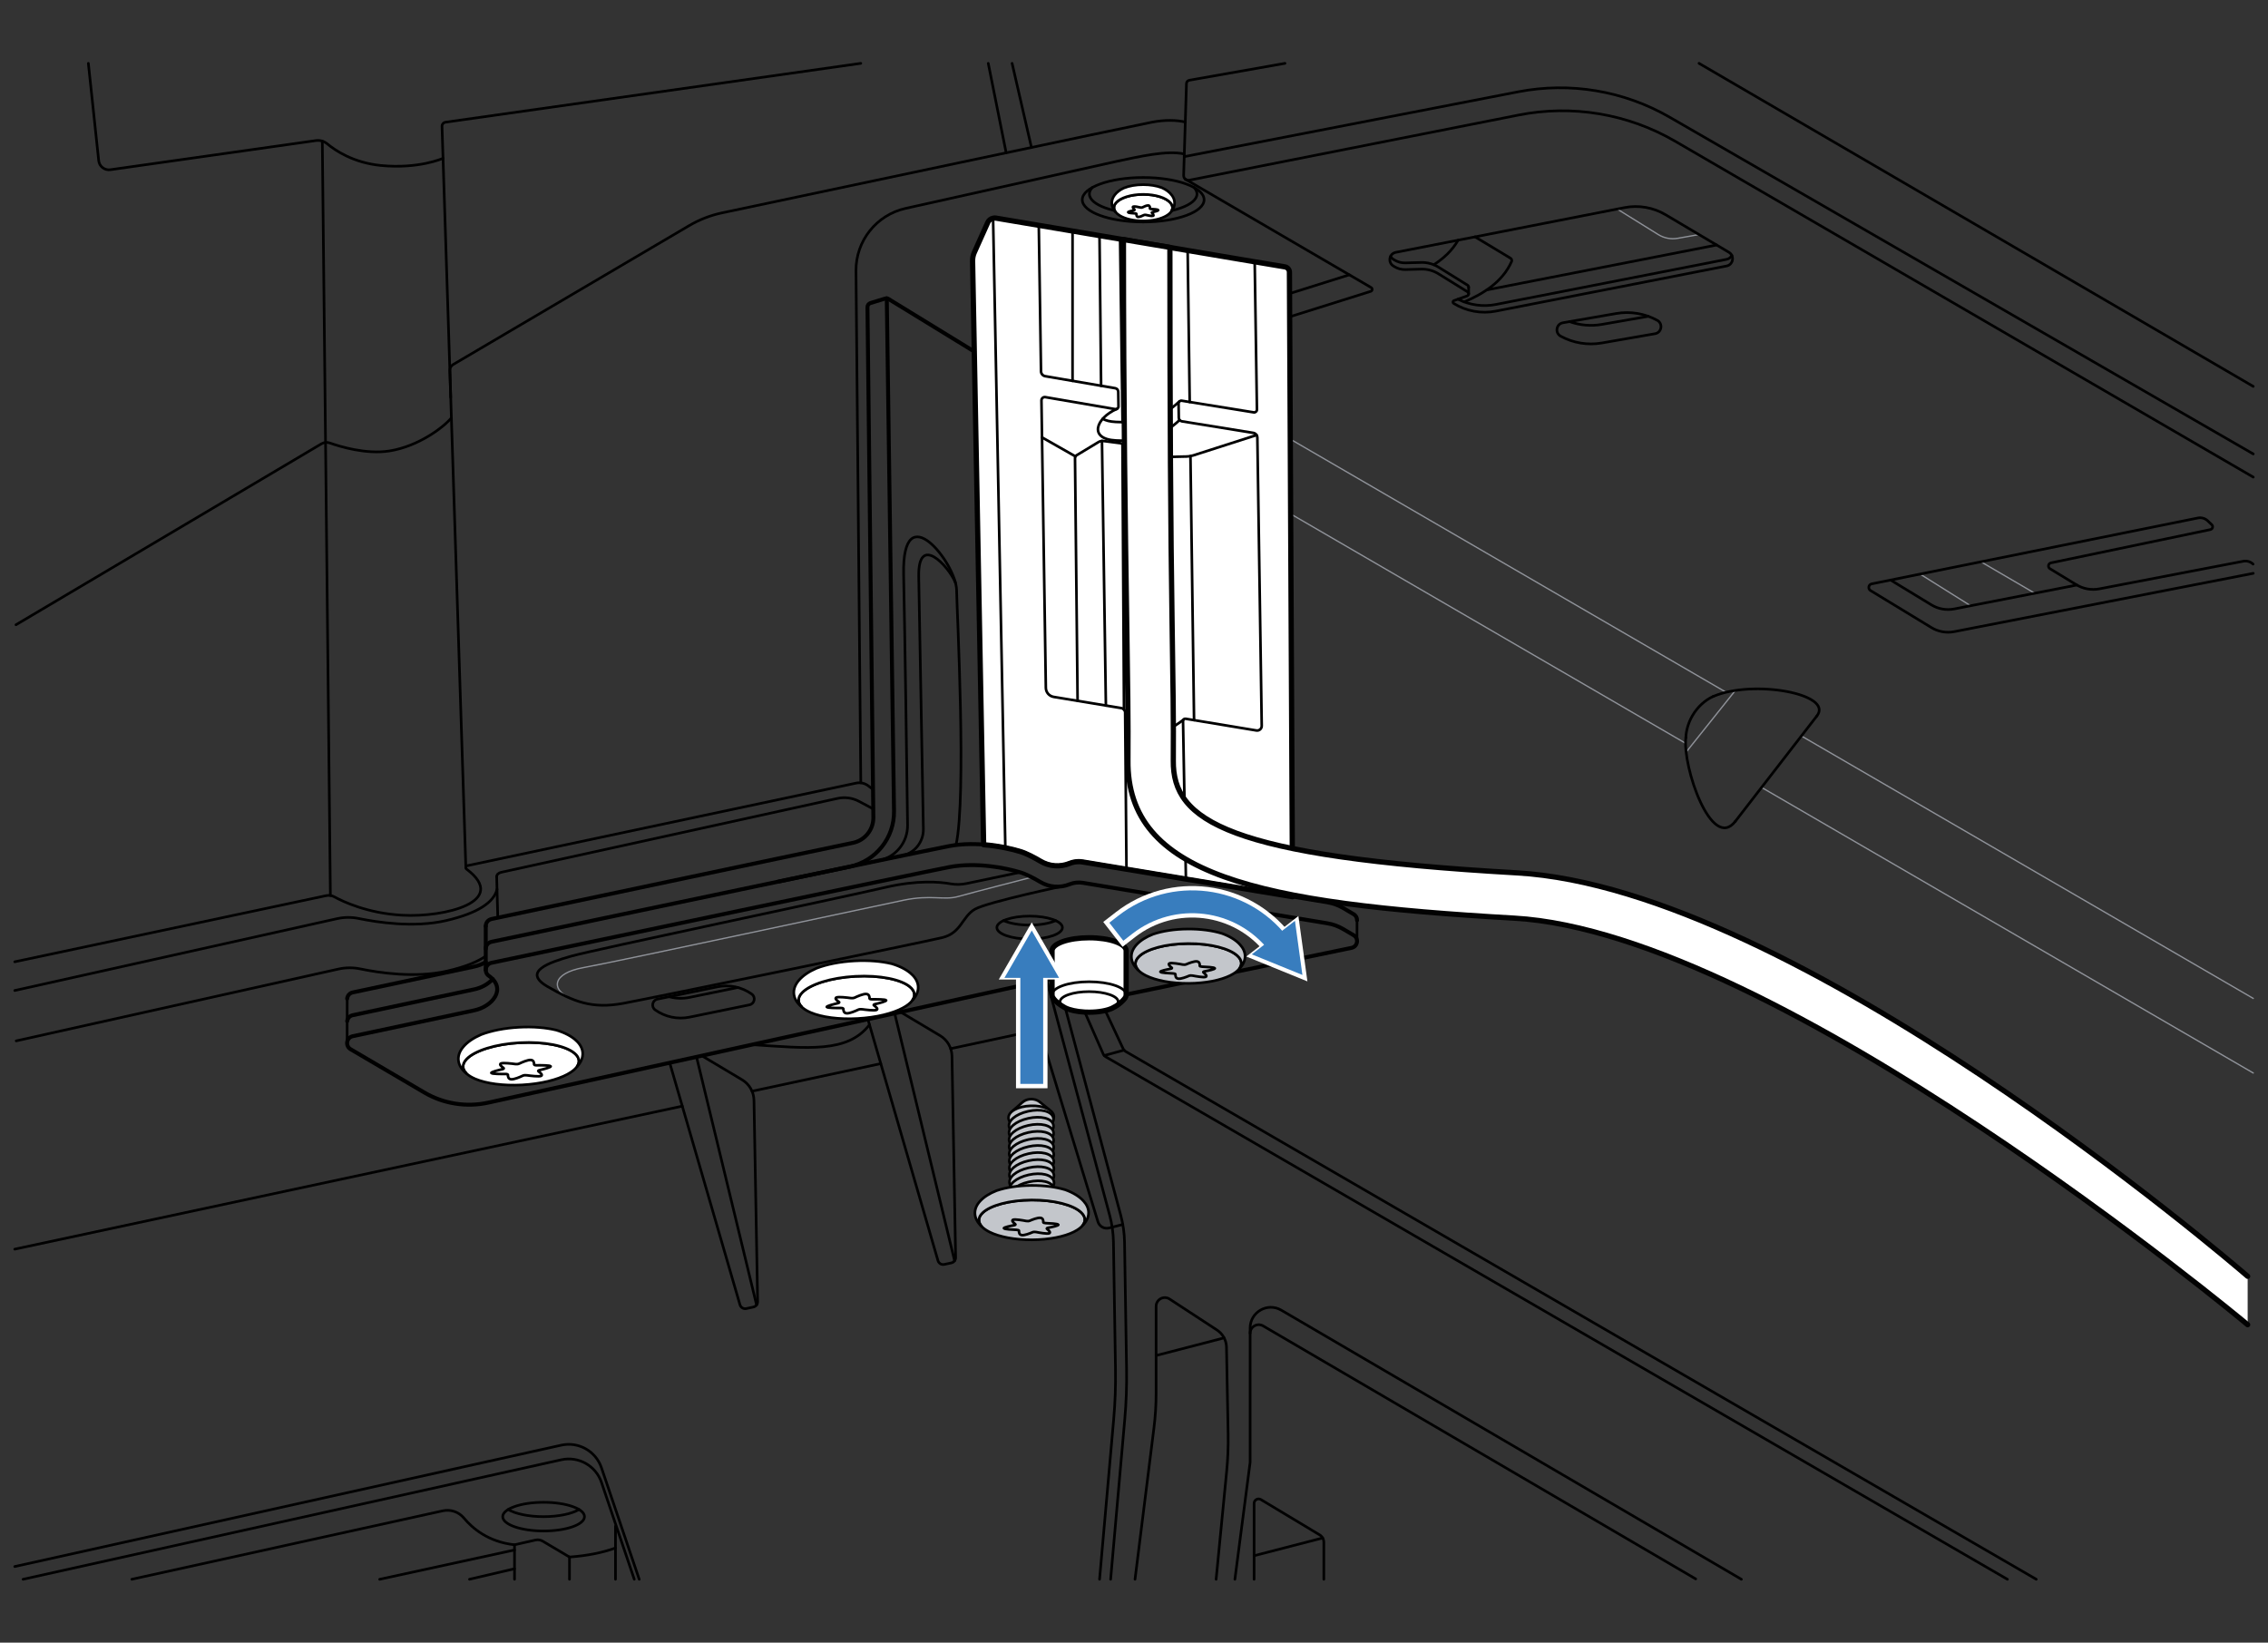 <?xml version="1.0" encoding="utf-8"?>
<!-- Generator: Adobe Illustrator 28.3.0, SVG Export Plug-In . SVG Version: 6.00 Build 0)  -->
<svg version="1.1" xmlns="http://www.w3.org/2000/svg" xmlns:xlink="http://www.w3.org/1999/xlink" x="0px" y="0px" width="432px"
	 height="312.872px" viewBox="0 0 432 312.872" style="enable-background:new 0 0 432 312.872;" xml:space="preserve">
<rect x="0" y="0" width="432" height="312.872" fill="#333333" stroke="none"/>
<style type="text/css">
	.st0{display:none;}
	.st1{display:inline;}
	.st2{clip-path:url(#SVGID_00000049930217426795856840000005923719359672637625_);}
	.st3{clip-path:url(#SVGID_00000062895349565999373600000017349331868382585015_);}
	.st4{clip-path:url(#SVGID_00000118361689746113630680000009935006791349547398_);}
	.st5{clip-path:url(#SVGID_00000172416863107196211590000006097672773469302403_);}
	.st6{clip-path:url(#SVGID_00000062893162212845624660000003071340170746552762_);}
	.st7{clip-path:url(#SVGID_00000012464006132958489890000001652879204097802125_);}
	.st8{clip-path:url(#SVGID_00000114055734986267466740000010174502572201024661_);}
	.st9{clip-path:url(#SVGID_00000067956999588307575920000011670524916807870363_);}
	.st10{clip-path:url(#SVGID_00000155120550651349427990000008464657923559696267_);}
	.st11{clip-path:url(#SVGID_00000080886533980100281210000001734431375373735070_);}
	.st12{clip-path:url(#SVGID_00000074432312266335193490000015679276353857806527_);}
	.st13{clip-path:url(#SVGID_00000166638614392109820710000006467148404640301971_);}
	.st14{clip-path:url(#SVGID_00000152252969820135771000000011266951872673990554_);}
	
		.st15{clip-path:url(#SVGID_00000039099296330848506540000001743326843191009459_);fill:none;stroke:#E0E0E0;stroke-width:0;stroke-linecap:square;stroke-miterlimit:10;}
	
		.st16{clip-path:url(#SVGID_00000039099296330848506540000001743326843191009459_);fill-rule:evenodd;clip-rule:evenodd;fill:#E0E0E0;}
	.st17{clip-path:url(#SVGID_00000054249615815086598130000011895830402537489339_);}
	
		.st18{fill-rule:evenodd;clip-rule:evenodd;fill:#C3C6CB;stroke:#000000;stroke-linecap:round;stroke-linejoin:round;stroke-miterlimit:10;}
	.st19{fill:#C3C6CB;stroke:#000000;stroke-linecap:round;stroke-linejoin:round;stroke-miterlimit:10;}
	.st20{fill:#FFFFFF;stroke:#000000;stroke-linecap:round;stroke-linejoin:round;stroke-miterlimit:10;}
	.st21{fill:none;stroke:#000000;stroke-width:0.25;stroke-linecap:round;stroke-linejoin:round;stroke-miterlimit:10;}
	.st22{fill:none;stroke:#000000;stroke-width:0.5;stroke-linecap:round;stroke-linejoin:round;stroke-miterlimit:10;}
	.st23{fill:none;stroke:#000000;stroke-width:0.75;stroke-linecap:round;stroke-linejoin:round;stroke-miterlimit:10;}
	.st24{fill:none;stroke:#B2B3B6;stroke-width:0.25;stroke-linecap:round;stroke-linejoin:round;stroke-miterlimit:10;}
	.st25{fill:none;stroke:#B2B3B6;stroke-width:0.5;stroke-linecap:round;stroke-linejoin:round;stroke-miterlimit:10;}
	.st26{fill:none;stroke:#FFFFFF;stroke-width:3;stroke-linecap:round;stroke-linejoin:round;}
	.st27{fill:none;stroke:#FFFFFF;stroke-width:3;stroke-linecap:round;stroke-linejoin:round;stroke-dasharray:8.088,8.088;}
	.st28{fill:none;stroke:#387DBE;stroke-linecap:round;stroke-linejoin:round;}
	.st29{fill:none;stroke:#387DBE;stroke-linecap:round;stroke-linejoin:round;stroke-dasharray:8.088,8.088;}
	.st30{fill:#8F9299;stroke:#000000;stroke-width:0.5;stroke-linecap:round;stroke-linejoin:round;stroke-miterlimit:10;}
	.st31{fill:none;stroke:#000000;stroke-linecap:round;stroke-linejoin:round;stroke-miterlimit:10;}
	.st32{fill:none;stroke:#8F9299;stroke-width:0.25;stroke-linecap:round;stroke-linejoin:round;stroke-miterlimit:10;}
	.st33{fill:#FFFFFF;stroke:#000000;stroke-width:0.5;stroke-linecap:round;stroke-linejoin:round;stroke-miterlimit:10;}
	.st34{fill:#C3C6CB;stroke:#010101;stroke-width:0.5;stroke-miterlimit:10;}
	.st35{fill:#C3C6CB;}
	.st36{fill:#D2D3D4;stroke:#010101;stroke-width:0.5;stroke-miterlimit:10;}
	.st37{fill:none;stroke:#010101;stroke-width:0.5;stroke-miterlimit:10;}
	.st38{fill:none;}
	.st39{fill:none;stroke:#FFFFFF;stroke-width:6;stroke-linecap:square;stroke-linejoin:bevel;}
	.st40{fill:#FFFFFF;}
	.st41{fill:none;stroke:#387DBE;stroke-width:4.35;stroke-linecap:square;stroke-linejoin:bevel;}
	.st42{fill:#387DBE;}
	.st43{clip-path:url(#SVGID_00000146474041217268524070000006435694323100001188_);}
	.st44{fill:none;stroke:#FFFFFF;stroke-width:6;stroke-linecap:square;stroke-miterlimit:1;}
	.st45{fill:none;stroke:#387DBE;stroke-width:4.35;stroke-linecap:square;stroke-miterlimit:10;}
	.st46{fill:#C3C6CB;stroke:#000000;stroke-width:0.75;stroke-linecap:round;stroke-linejoin:round;stroke-miterlimit:10;}
	.st47{fill:#FFFFFF;stroke:#010101;stroke-width:0.5;stroke-miterlimit:10;}
	.st48{fill:#C3C6CB;stroke:#020202;stroke-linecap:round;stroke-linejoin:round;}
	.st49{fill:none;stroke:#A8AAAC;stroke-width:0.3;stroke-linecap:round;stroke-linejoin:round;stroke-miterlimit:11.333;}
	.st50{fill:none;stroke:#020202;stroke-width:0.5;stroke-linecap:round;stroke-linejoin:round;}
	.st51{fill:none;stroke:#75BC8E;stroke-width:0.25;stroke-linecap:round;stroke-linejoin:round;stroke-miterlimit:10;}
	.st52{fill:none;stroke:#007CC0;stroke-width:4.35;stroke-linecap:square;stroke-miterlimit:10;}
	.st53{fill:#007CC0;}
	
		.st54{clip-path:url(#SVGID_00000110436939394832679480000003257824035730311340_);fill:#C3C6CB;stroke:#020202;stroke-linecap:round;stroke-linejoin:round;}
	
		.st55{clip-path:url(#SVGID_00000040576446863884676460000014282346337956526757_);fill:#C3C6CB;stroke:#020202;stroke-linecap:round;stroke-linejoin:round;}
	.st56{clip-path:url(#SVGID_00000122702328260118721820000017854038296997108639_);fill:#C3C6CB;}
	
		.st57{clip-path:url(#SVGID_00000122702328260118721820000017854038296997108639_);fill:none;stroke:#000000;stroke-width:0.5;stroke-linecap:round;stroke-linejoin:round;stroke-miterlimit:10;}
	
		.st58{clip-path:url(#SVGID_00000122702328260118721820000017854038296997108639_);fill:none;stroke:#000000;stroke-width:0.25;stroke-linecap:round;stroke-linejoin:round;stroke-miterlimit:10;}
	.st59{clip-path:url(#SVGID_00000122702328260118721820000017854038296997108639_);}
	.st60{clip-path:url(#SVGID_00000122702328260118721820000017854038296997108639_);fill:#FFFFFF;}
	
		.st61{clip-path:url(#SVGID_00000122702328260118721820000017854038296997108639_);fill:none;stroke:#000000;stroke-linecap:round;stroke-linejoin:round;stroke-miterlimit:10;}
	.st62{clip-path:url(#SVGID_00000129898572508472510920000016613002675404449170_);}
	
		.st63{clip-path:url(#SVGID_00000089570181694222622160000016346726700061234584_);fill:#C3C6CB;stroke:#000000;stroke-width:0.5;stroke-miterlimit:10;}
	.st64{fill:none;stroke:#FFFFFF;stroke-width:3;stroke-linecap:round;stroke-miterlimit:4.121;}
	.st65{fill:none;stroke:#387DBE;stroke-linecap:round;stroke-miterlimit:4.121;}
	.st66{clip-path:url(#SVGID_00000034785822887798912340000000582214455921993361_);fill:#FFFFFF;}
	.st67{clip-path:url(#SVGID_00000034785822887798912340000000582214455921993361_);fill:#C3C6CB;}
	
		.st68{clip-path:url(#SVGID_00000034785822887798912340000000582214455921993361_);fill:none;stroke:#000000;stroke-width:0.5;stroke-linecap:round;stroke-linejoin:round;stroke-miterlimit:10;}
	.st69{clip-path:url(#SVGID_00000034785822887798912340000000582214455921993361_);}
	
		.st70{clip-path:url(#SVGID_00000034785822887798912340000000582214455921993361_);fill:none;stroke:#000000;stroke-width:0.25;stroke-linecap:round;stroke-linejoin:round;stroke-miterlimit:10;}
	
		.st71{clip-path:url(#SVGID_00000034785822887798912340000000582214455921993361_);fill:none;stroke:#000000;stroke-linecap:round;stroke-linejoin:round;stroke-miterlimit:10;}
	.st72{clip-path:url(#SVGID_00000035531498319567054740000005253797025824961176_);}
	
		.st73{clip-path:url(#SVGID_00000008109920351141272880000012959068607867867572_);fill:#C3C6CB;stroke:#000000;stroke-width:0.5;stroke-miterlimit:10;}
	
		.st74{clip-path:url(#SVGID_00000034785822887798912340000000582214455921993361_);fill:#C3C6CB;stroke:#000000;stroke-width:0.5;stroke-miterlimit:10;}
	.st75{fill:#010101;}
	.st76{fill:#595A5C;}
	.st77{fill:#424143;}
	.st78{fill:#E3E4E5;}
	.st79{fill:url(#SVGID_00000069368953647653660380000014933525738053729672_);}
	.st80{fill:url(#SVGID_00000054984954002324873390000011246156626430092195_);}
	.st81{fill:url(#SVGID_00000036218511862992107100000013862417681657664898_);}
	.st82{fill:#D2D3D4;}
	.st83{fill:#BDBEC0;}
	.st84{fill:none;stroke:#010101;stroke-width:0.5;stroke-linecap:round;stroke-linejoin:round;stroke-miterlimit:10;}
	.st85{fill:#ECC046;}
	.st86{fill:#6E6F72;}
	.st87{fill:url(#SVGID_00000166648484409423692870000017261030734555337105_);}
	.st88{fill:url(#SVGID_00000054236102182776506030000013127210536703714229_);}
	.st89{fill:url(#SVGID_00000157294546504489856070000011942204762294917291_);}
	.st90{fill:#C3C6CB;stroke:#000000;stroke-width:0.5;stroke-linecap:round;stroke-linejoin:round;stroke-miterlimit:10;}
	.st91{fill:url(#SVGID_00000141418610413573432300000002702155354995944865_);}
	.st92{fill:url(#SVGID_00000137821898860061647050000007903123243175264441_);}
	.st93{fill:url(#SVGID_00000119807867170514928420000004029210139093233576_);}
	.st94{fill:url(#SVGID_00000035531242925300702410000007477487963856346037_);}
	.st95{fill:url(#SVGID_00000106838499492288562240000002682735730940390062_);}
	.st96{fill:url(#SVGID_00000025420956606056258780000002649779566319291794_);}
	.st97{clip-path:url(#SVGID_00000114762956535842088920000016330425908226730407_);}
	.st98{fill:url(#SVGID_00000178187524903112930940000002076215250483822261_);}
	.st99{fill:url(#SVGID_00000136401325692685776040000011566003972404439467_);}
	.st100{fill:url(#SVGID_00000170280887736379472230000016302277074957003450_);}
	.st101{fill:url(#SVGID_00000003813276120007029480000007505255597095673261_);}
	.st102{fill:url(#SVGID_00000070102456025630547050000016948122174215060649_);}
	.st103{fill:url(#SVGID_00000040577142361997610480000011486151755570040456_);}
	.st104{fill:none;stroke:#85C184;stroke-width:0.25;stroke-linecap:round;stroke-linejoin:round;stroke-miterlimit:10;}
	.st105{fill:none;stroke:#4E60A7;stroke-width:0.25;stroke-linecap:round;stroke-linejoin:round;stroke-miterlimit:10;}
	.st106{fill:none;stroke:#DF95BB;stroke-width:0.25;stroke-linecap:round;stroke-linejoin:round;stroke-miterlimit:10;}
	.st107{fill:none;stroke:#76579F;stroke-width:0.25;stroke-linecap:round;stroke-linejoin:round;stroke-miterlimit:10;}
	.st108{fill:none;stroke:#2A3A2A;stroke-width:0.25;stroke-linecap:round;stroke-linejoin:round;stroke-miterlimit:10;}
	.st109{fill:none;stroke:#DA3B7D;stroke-width:0.25;stroke-linecap:round;stroke-linejoin:round;stroke-miterlimit:10;}
	.st110{fill:none;stroke:#E9963E;stroke-width:0.25;stroke-linecap:round;stroke-linejoin:round;stroke-miterlimit:10;}
	.st111{fill:none;stroke:#494F4A;stroke-width:0.25;stroke-linecap:round;stroke-linejoin:round;stroke-miterlimit:10;}
	.st112{fill:none;stroke:#DA3A32;stroke-width:0.25;stroke-linecap:round;stroke-linejoin:round;stroke-miterlimit:10;}
	.st113{fill:none;stroke:#F8E95F;stroke-width:0.25;stroke-linecap:round;stroke-linejoin:round;stroke-miterlimit:10;}
	.st114{clip-path:url(#SVGID_00000128479257890268104040000017975529502449110201_);}
	
		.st115{clip-path:url(#SVGID_00000025410038776721899700000015458228723093625508_);fill:#C3C6CB;stroke:#000000;stroke-linecap:round;stroke-linejoin:round;stroke-miterlimit:10;}
	
		.st116{clip-path:url(#SVGID_00000025410038776721899700000015458228723093625508_);fill:none;stroke:#000000;stroke-linecap:round;stroke-linejoin:round;stroke-miterlimit:10;}
	
		.st117{clip-path:url(#SVGID_00000025410038776721899700000015458228723093625508_);fill:none;stroke:#000000;stroke-width:0.5;stroke-linecap:round;stroke-linejoin:round;stroke-miterlimit:10;}
	
		.st118{clip-path:url(#SVGID_00000025410038776721899700000015458228723093625508_);fill:none;stroke:#000000;stroke-width:0.25;stroke-linecap:round;stroke-linejoin:round;stroke-miterlimit:10;}
	
		.st119{clip-path:url(#SVGID_00000031912903881579655760000008436354375999256721_);fill:#C3C6CB;stroke:#000000;stroke-linecap:round;stroke-linejoin:round;stroke-miterlimit:10;}
	
		.st120{clip-path:url(#SVGID_00000031912903881579655760000008436354375999256721_);fill:none;stroke:#000000;stroke-linecap:round;stroke-linejoin:round;stroke-miterlimit:10;}
	
		.st121{clip-path:url(#SVGID_00000031912903881579655760000008436354375999256721_);fill:none;stroke:#000000;stroke-width:0.5;stroke-linecap:round;stroke-linejoin:round;stroke-miterlimit:10;}
	
		.st122{clip-path:url(#SVGID_00000031912903881579655760000008436354375999256721_);fill:none;stroke:#000000;stroke-width:0.25;stroke-linecap:round;stroke-linejoin:round;stroke-miterlimit:10;}
	
		.st123{clip-path:url(#SVGID_00000145756420364157830480000000395021395496107941_);fill:none;stroke:#000000;stroke-linecap:round;stroke-linejoin:round;stroke-miterlimit:10;}
	
		.st124{clip-path:url(#SVGID_00000145756420364157830480000000395021395496107941_);fill:none;stroke:#000000;stroke-width:0.25;stroke-linecap:round;stroke-linejoin:round;stroke-miterlimit:10;}
	
		.st125{clip-path:url(#SVGID_00000145756420364157830480000000395021395496107941_);fill:none;stroke:#000000;stroke-width:0.5;stroke-linecap:round;stroke-linejoin:round;stroke-miterlimit:10;}
	.st126{clip-path:url(#SVGID_00000145756420364157830480000000395021395496107941_);}
	.st127{fill:#C3C6CB;stroke:#010101;stroke-width:0.25;stroke-miterlimit:10;}
	.st128{fill:none;stroke:#010101;stroke-width:0.25;stroke-miterlimit:10;}
	.st129{fill:url(#SVGID_00000048501736966912350250000001607809840495903399_);}
	.st130{fill:url(#SVGID_00000124864976751859978600000017718525235221305273_);}
	.st131{fill:url(#SVGID_00000077310278679324232290000002285025577853422015_);}
	.st132{fill:#A8AAAC;}
	.st133{fill:none;stroke:#A8AAAC;stroke-width:0.3;stroke-linecap:round;stroke-linejoin:round;stroke-miterlimit:10.663;}
	.st134{fill:none;stroke:#010101;stroke-width:0.3;stroke-linecap:round;stroke-linejoin:round;stroke-miterlimit:10.663;}
	.st135{fill:none;stroke:#010101;stroke-width:0.5;stroke-linecap:round;stroke-linejoin:round;stroke-miterlimit:10.663;}
	.st136{fill:#221F20;}
	.st137{fill:none;stroke:#010101;stroke-width:0.5;stroke-linecap:round;}
	.st138{fill:none;stroke:#010101;stroke-width:0.75;stroke-linecap:round;stroke-linejoin:round;stroke-miterlimit:10.663;}
	.st139{fill:none;stroke:#FFFFFF;stroke-width:3;stroke-linecap:round;stroke-linejoin:round;stroke-miterlimit:10;}
	.st140{fill:none;stroke:#3A7EBE;stroke-linecap:round;stroke-linejoin:round;stroke-miterlimit:10;}
	.st141{clip-path:url(#SVGID_00000023997539676537557210000013368076379760691853_);}
	.st142{fill:none;stroke:#010101;stroke-width:0.5;stroke-linecap:round;stroke-linejoin:round;stroke-miterlimit:11.333;}
	.st143{clip-path:url(#SVGID_00000013886255174095467260000007391433455123672255_);}
	.st144{clip-path:url(#SVGID_00000172430692146994510500000016660069190039596977_);}
	.st145{fill:none;stroke:#010101;stroke-linecap:round;stroke-linejoin:round;stroke-miterlimit:10;}
	.st146{fill:none;stroke:#A8AAAC;stroke-width:0.3;stroke-linecap:round;stroke-linejoin:round;stroke-miterlimit:11.333;}
	.st147{fill:none;stroke:#010101;stroke-width:0.5;stroke-linecap:round;stroke-linejoin:round;stroke-miterlimit:10.663;}
	.st148{clip-path:url(#SVGID_00000148659333347806678220000001183861831536896679_);}
	.st149{fill:#DCDDDE;}
	.st150{fill:none;stroke:#A8AAAC;stroke-width:0.3;stroke-linecap:round;stroke-linejoin:round;stroke-miterlimit:14.541;}
	.st151{fill:none;stroke:#010101;stroke-width:0.5;stroke-linecap:round;stroke-linejoin:round;stroke-miterlimit:14.541;}
	.st152{clip-path:url(#SVGID_00000133494860942479889300000016761296260347652268_);}
	.st153{clip-path:url(#SVGID_00000090269190901351644690000012409506066254704804_);}
	.st154{clip-path:url(#SVGID_00000003786470034468835260000007837568378866254778_);}
	.st155{clip-path:url(#SVGID_00000034795851617477520050000008446187930954816956_);}
	.st156{clip-path:url(#SVGID_00000025408766497765220320000001355603780216849564_);}
	
		.st157{clip-path:url(#SVGID_00000025408766497765220320000001355603780216849564_);fill:none;stroke:#A8AAAC;stroke-width:0.3;stroke-linecap:round;stroke-linejoin:round;stroke-miterlimit:14.541;}
	
		.st158{clip-path:url(#SVGID_00000025408766497765220320000001355603780216849564_);fill:none;stroke:#010101;stroke-width:0.5;stroke-linecap:round;stroke-linejoin:round;stroke-miterlimit:14.541;}
	
		.st159{clip-path:url(#SVGID_00000025408766497765220320000001355603780216849564_);fill:none;stroke:#010101;stroke-width:0.25;stroke-linecap:round;stroke-linejoin:round;stroke-miterlimit:14.541;}
	.st160{clip-path:url(#SVGID_00000095311952266914140010000008339076065750043570_);}
	.st161{clip-path:url(#SVGID_00000111885260114216329450000007771396219504639423_);}
	.st162{clip-path:url(#SVGID_00000044144787939312930310000002114080215277122237_);}
	.st163{clip-path:url(#SVGID_00000034091313333052959720000004798785745100273034_);}
	.st164{clip-path:url(#SVGID_00000026865899646194397830000011216527301185903247_);}
	.st165{clip-path:url(#SVGID_00000127030003317150749970000002272501264148862084_);}
	.st166{clip-path:url(#SVGID_00000131367301423438362450000011362886079818553513_);}
	.st167{fill:none;stroke:#010101;stroke-width:0.25;stroke-linecap:round;stroke-linejoin:round;stroke-miterlimit:14.541;}
	
		.st168{clip-path:url(#SVGID_00000039817760209319982120000018161399234402749319_);fill:none;stroke:#A8AAAC;stroke-width:0.3;stroke-linecap:round;stroke-linejoin:round;stroke-miterlimit:14.541;}
	
		.st169{clip-path:url(#SVGID_00000039817760209319982120000018161399234402749319_);fill:none;stroke:#010101;stroke-width:0.5;stroke-linecap:round;stroke-linejoin:round;stroke-miterlimit:14.541;}
	.st170{clip-path:url(#SVGID_00000039817760209319982120000018161399234402749319_);}
	
		.st171{clip-path:url(#SVGID_00000039817760209319982120000018161399234402749319_);fill:none;stroke:#010101;stroke-linecap:round;stroke-linejoin:round;stroke-miterlimit:14.541;}
	
		.st172{clip-path:url(#SVGID_00000039817760209319982120000018161399234402749319_);fill:#C3C6CB;stroke:#000000;stroke-linecap:round;stroke-linejoin:round;stroke-miterlimit:10;}
	.st173{fill:#FFFFFF;stroke:#221F20;stroke-linecap:round;stroke-linejoin:round;stroke-miterlimit:10;}
	
		.st174{clip-path:url(#SVGID_00000039817760209319982120000018161399234402749319_);fill:none;stroke:#010101;stroke-width:0.75;stroke-linecap:round;stroke-linejoin:round;stroke-miterlimit:14.541;}
	.st175{fill:none;stroke:#010101;stroke-linecap:round;stroke-linejoin:round;stroke-miterlimit:14.541;}
	.st176{fill:none;stroke:#010101;stroke-width:0.75;stroke-linecap:round;stroke-linejoin:round;stroke-miterlimit:14.541;}
	.st177{clip-path:url(#SVGID_00000092440466419467947110000011913329952511835784_);}
	.st178{clip-path:url(#SVGID_00000000193698313815153500000013890158924347201703_);}
	
		.st179{clip-path:url(#SVGID_00000031175809649803942850000008285329872178326458_);fill:#FFFFFF;stroke:#000000;stroke-linecap:round;stroke-linejoin:round;stroke-miterlimit:10;}
	.st180{clip-path:url(#SVGID_00000031175809649803942850000008285329872178326458_);}
	
		.st181{clip-path:url(#SVGID_00000031175809649803942850000008285329872178326458_);fill:none;stroke:#000000;stroke-width:0.25;stroke-linecap:round;stroke-linejoin:round;stroke-miterlimit:10;}
	
		.st182{clip-path:url(#SVGID_00000031175809649803942850000008285329872178326458_);fill:none;stroke:#000000;stroke-width:0.5;stroke-linecap:round;stroke-linejoin:round;stroke-miterlimit:10;}
	
		.st183{clip-path:url(#SVGID_00000031175809649803942850000008285329872178326458_);fill:none;stroke:#8F9299;stroke-width:0.25;stroke-linecap:round;stroke-linejoin:round;stroke-miterlimit:10;}
	
		.st184{clip-path:url(#SVGID_00000031175809649803942850000008285329872178326458_);fill:none;stroke:#000000;stroke-width:0.75;stroke-linecap:round;stroke-linejoin:round;stroke-miterlimit:10;}
	.st185{clip-path:url(#SVGID_00000105394862139144818180000012656384365672220040_);}
	.st186{clip-path:url(#SVGID_00000148633152610293328340000016135251646146257562_);}
	.st187{clip-path:url(#SVGID_00000148633152610293328340000016135251646146257562_);fill:none;}
	
		.st188{clip-path:url(#SVGID_00000148633152610293328340000016135251646146257562_);fill:none;stroke:#000000;stroke-width:0.25;stroke-linecap:round;stroke-linejoin:round;stroke-miterlimit:10;}
	.st189{clip-path:url(#SVGID_00000148629161885901147970000008520620644058751911_);}
	.st190{clip-path:url(#SVGID_00000148629161885901147970000008520620644058751911_);fill:none;}
	.st191{clip-path:url(#SVGID_00000133512212022317963000000000624016700445257401_);}
	.st192{clip-path:url(#SVGID_00000133512212022317963000000000624016700445257401_);fill:none;}
	.st193{fill:url(#SVGID_00000057829499141641624890000014503927852292571787_);}
	.st194{fill:url(#SVGID_00000057867569740777548490000010754924132020927414_);}
	.st195{fill:url(#SVGID_00000084512694411095078220000007467268103513479327_);}
	.st196{clip-path:url(#SVGID_00000134221676582522234780000018272282778979062402_);}
	
		.st197{clip-path:url(#SVGID_00000134221676582522234780000018272282778979062402_);fill:none;stroke:#000000;stroke-width:0.25;stroke-linecap:round;stroke-linejoin:round;stroke-miterlimit:10;}
	
		.st198{clip-path:url(#SVGID_00000134221676582522234780000018272282778979062402_);fill:none;stroke:#000000;stroke-width:0.5;stroke-linecap:round;stroke-linejoin:round;stroke-miterlimit:10;}
	
		.st199{clip-path:url(#SVGID_00000134221676582522234780000018272282778979062402_);fill:#C3C6CB;stroke:#000000;stroke-linecap:round;stroke-linejoin:round;stroke-miterlimit:10;}
	.st200{fill-rule:evenodd;clip-rule:evenodd;fill:#FFFFFF;}
	.st201{fill-rule:evenodd;clip-rule:evenodd;fill:#387DBE;}
	.st202{clip-path:url(#SVGID_00000110445923790103369590000005045126626585061504_);}
	.st203{fill:#FFFFFF;stroke:#000000;stroke-width:0.25;stroke-linecap:round;stroke-linejoin:round;stroke-miterlimit:10;}
	.st204{clip-path:url(#SVGID_00000078028842295649601870000014716491049375328897_);}
	
		.st205{clip-path:url(#SVGID_00000078028842295649601870000014716491049375328897_);fill:none;stroke:#000000;stroke-width:0.25;stroke-linecap:round;stroke-linejoin:round;stroke-miterlimit:10;}
	
		.st206{clip-path:url(#SVGID_00000078028842295649601870000014716491049375328897_);fill:#C3C6CB;stroke:#000000;stroke-width:0.5;stroke-linecap:round;stroke-linejoin:round;stroke-miterlimit:10;}
	
		.st207{clip-path:url(#SVGID_00000078028842295649601870000014716491049375328897_);fill:none;stroke:#000000;stroke-width:0.5;stroke-linecap:round;stroke-linejoin:round;stroke-miterlimit:10;}
	.st208{clip-path:url(#SVGID_00000056400147252741064340000006420451256532832400_);}
	.st209{fill:#FFFFFF;stroke:#010101;stroke-width:0.5;stroke-linecap:round;stroke-linejoin:round;stroke-miterlimit:10;}
	.st210{fill:none;stroke:#FFFFFF;stroke-width:3;stroke-linecap:round;stroke-linejoin:round;stroke-miterlimit:4.121;}
	.st211{fill:none;stroke:#3A7EBE;stroke-linecap:round;stroke-linejoin:round;stroke-miterlimit:4.121;}
	.st212{clip-path:url(#SVGID_00000137852101056078400230000012512668285118356393_);}
	.st213{clip-path:url(#SVGID_00000123405980386988959550000000318788386371275415_);fill:#FFFFFF;}
	
		.st214{clip-path:url(#SVGID_00000123405980386988959550000000318788386371275415_);fill:none;stroke:#000000;stroke-width:0.5;stroke-linecap:round;stroke-linejoin:round;stroke-miterlimit:10;}
	.st215{clip-path:url(#SVGID_00000123405980386988959550000000318788386371275415_);}
	
		.st216{clip-path:url(#SVGID_00000123405980386988959550000000318788386371275415_);fill:none;stroke:#000000;stroke-width:0.25;stroke-linecap:round;stroke-linejoin:round;stroke-miterlimit:10;}
	
		.st217{clip-path:url(#SVGID_00000123405980386988959550000000318788386371275415_);fill:none;stroke:#000000;stroke-linecap:round;stroke-linejoin:round;stroke-miterlimit:10;}
	.st218{clip-path:url(#SVGID_00000123405980386988959550000000318788386371275415_);fill:#C3C6CB;}
	
		.st219{clip-path:url(#SVGID_00000123405980386988959550000000318788386371275415_);fill:#C3C6CB;stroke:#000000;stroke-width:0.5;stroke-miterlimit:10;}
	.st220{fill:#FFFFFF;stroke:#010101;stroke-linecap:round;stroke-linejoin:round;stroke-miterlimit:10;}
	.st221{fill:#B4B5B8;}
	.st222{enable-background:new    ;}
	
		.st223{fill:none;stroke:#FFFFFF;stroke-width:3;stroke-linecap:round;stroke-linejoin:round;stroke-dasharray:7.85,7.85;}
	
		.st224{fill:none;stroke:#FFFFFF;stroke-width:3;stroke-linecap:round;stroke-linejoin:round;stroke-dasharray:10.205,10.205;}
	.st225{fill:none;stroke:#387DBE;stroke-linecap:round;stroke-linejoin:round;stroke-dasharray:7.85,7.85;}
	.st226{fill:none;stroke:#387DBE;stroke-linecap:round;stroke-linejoin:round;stroke-dasharray:10.205,10.205;}
	
		.st227{fill:none;stroke:#FFFFFF;stroke-width:3;stroke-linecap:round;stroke-linejoin:round;stroke-dasharray:8.071,8.071;}
	.st228{fill:none;stroke:#387DBE;stroke-linecap:round;stroke-linejoin:round;stroke-dasharray:8.071,8.071;}
	
		.st229{fill:none;stroke:#FFFFFF;stroke-width:3;stroke-linecap:round;stroke-linejoin:round;stroke-dasharray:7.822,7.822;}
	.st230{fill:none;stroke:#387DBE;stroke-linecap:round;stroke-linejoin:round;stroke-dasharray:7.822,7.822;}
	.st231{fill:none;stroke:#221F20;stroke-width:0.5;stroke-linecap:round;stroke-linejoin:round;}
	.st232{fill:#C5C6C8;enable-background:new    ;}
	.st233{fill:#FFFFFF;stroke:#221F20;stroke-linecap:round;stroke-linejoin:round;}
	
		.st234{fill:none;stroke:#FFFFFF;stroke-width:3;stroke-linecap:round;stroke-linejoin:round;stroke-dasharray:8.32,8.32;}
	.st235{fill:none;stroke:#387DBE;stroke-linecap:round;stroke-linejoin:round;stroke-dasharray:8.32,8.32;}
	
		.st236{fill-rule:evenodd;clip-rule:evenodd;fill:none;stroke:#397DBE;stroke-linecap:round;stroke-linejoin:round;stroke-miterlimit:10;stroke-dasharray:8,8;}
	.st237{fill:#D6D8D8;}
	
		.st238{fill:#FFFFFF;stroke:#221F20;stroke-width:1;stroke-linecap:round;stroke-linejoin:round;stroke-miterlimit:4;}
	.st239{clip-path:url(#SVGID_00000119097627057231328070000010985808722244986277_);}
	
		.st240{clip-path:url(#SVGID_00000119097627057231328070000010985808722244986277_);fill:none;stroke:#000000;stroke-width:0.5;stroke-linecap:round;stroke-linejoin:round;stroke-miterlimit:10;}
	
		.st241{clip-path:url(#SVGID_00000119097627057231328070000010985808722244986277_);fill:none;stroke:#000000;stroke-width:0.25;stroke-linecap:round;stroke-linejoin:round;stroke-miterlimit:10;}
	
		.st242{clip-path:url(#SVGID_00000119097627057231328070000010985808722244986277_);fill:none;stroke:#000000;stroke-width:0.75;stroke-linecap:round;stroke-linejoin:round;stroke-miterlimit:10;}
	
		.st243{clip-path:url(#SVGID_00000119097627057231328070000010985808722244986277_);fill:#C3C6CB;stroke:#000000;stroke-linecap:round;stroke-linejoin:round;stroke-miterlimit:10;}
	.st244{fill:#C3C6CB;stroke:#000000;stroke-width:0.25;stroke-linecap:round;stroke-linejoin:round;stroke-miterlimit:10;}
	.st245{clip-path:url(#SVGID_00000181073278488207614860000015289328616156294573_);}
	.st246{clip-path:url(#SVGID_00000115508809117011671800000012462011822967480251_);}
	.st247{clip-path:url(#SVGID_00000136375081100311534970000009915652857237722266_);}
	.st248{clip-path:url(#SVGID_00000121986288243597817130000004229740424608598960_);}
	
		.st249{clip-path:url(#SVGID_00000045580745787036136930000016129822364628308884_);fill:none;stroke:#000000;stroke-width:0.5;stroke-linecap:round;stroke-linejoin:round;stroke-miterlimit:10;}
	
		.st250{clip-path:url(#SVGID_00000045580745787036136930000016129822364628308884_);fill:none;stroke:#000000;stroke-width:0.25;stroke-linecap:round;stroke-linejoin:round;stroke-miterlimit:10;}
	.st251{clip-path:url(#SVGID_00000045580745787036136930000016129822364628308884_);}
	
		.st252{clip-path:url(#SVGID_00000045580745787036136930000016129822364628308884_);fill:none;stroke:#000000;stroke-width:0.75;stroke-linecap:round;stroke-linejoin:round;stroke-miterlimit:10;}
	.st253{fill:none;stroke:#B2B3B6;stroke-width:0.75;stroke-linecap:round;stroke-linejoin:round;stroke-miterlimit:10;}
	.st254{clip-path:url(#SVGID_00000123435989333055143180000008923477828891580082_);}
	.st255{clip-path:url(#SVGID_00000119104616912350790060000003148642706071507607_);}
	.st256{clip-path:url(#SVGID_00000124882155312822684580000012797502324137772718_);fill:#DCDDDE;}
	
		.st257{clip-path:url(#SVGID_00000124882155312822684580000012797502324137772718_);fill:none;stroke:#000000;stroke-width:0.5;stroke-linecap:round;stroke-linejoin:round;stroke-miterlimit:10;}
	
		.st258{clip-path:url(#SVGID_00000124882155312822684580000012797502324137772718_);fill:none;stroke:#000000;stroke-width:0.75;stroke-linecap:round;stroke-linejoin:round;stroke-miterlimit:10;}
	
		.st259{clip-path:url(#SVGID_00000124882155312822684580000012797502324137772718_);fill:none;stroke:#000000;stroke-width:0.25;stroke-linecap:round;stroke-linejoin:round;stroke-miterlimit:10;}
	.st260{clip-path:url(#SVGID_00000094597707537750409340000000775295705551909566_);}
	.st261{clip-path:url(#SVGID_00000142891199178861020530000007084363818150281401_);}
	.st262{clip-path:url(#SVGID_00000042735256558708422050000003526196441139645595_);}
	.st263{clip-path:url(#SVGID_00000121984830282470240560000004516687370014095774_);}
	.st264{fill:#FFFFFF;stroke:#010101;stroke-width:0.5;stroke-linecap:round;stroke-linejoin:round;stroke-miterlimit:14.541;}
	
		.st265{clip-path:url(#SVGID_00000165215082011442368420000015734578588706796985_);fill:#C3C6CB;stroke:#000000;stroke-linecap:round;stroke-linejoin:round;stroke-miterlimit:10;}
	
		.st266{clip-path:url(#SVGID_00000165215082011442368420000015734578588706796985_);fill:none;stroke:#010101;stroke-width:0.5;stroke-linecap:round;stroke-linejoin:round;stroke-miterlimit:14.541;}
	.st267{clip-path:url(#SVGID_00000165215082011442368420000015734578588706796985_);}
	
		.st268{clip-path:url(#SVGID_00000029014027282975143120000001557074663841480580_);fill:#C3C6CB;stroke:#000000;stroke-linecap:round;stroke-linejoin:round;stroke-miterlimit:10;}
	
		.st269{clip-path:url(#SVGID_00000029014027282975143120000001557074663841480580_);fill:none;stroke:#000000;stroke-width:0.25;stroke-linecap:round;stroke-linejoin:round;stroke-miterlimit:10;}
	.st270{clip-path:url(#SVGID_00000029014027282975143120000001557074663841480580_);}
	
		.st271{clip-path:url(#SVGID_00000029014027282975143120000001557074663841480580_);fill:none;stroke:#000000;stroke-linecap:round;stroke-linejoin:round;stroke-miterlimit:10;}
	
		.st272{clip-path:url(#SVGID_00000029014027282975143120000001557074663841480580_);fill:#FFFFFF;stroke:#000000;stroke-width:0.25;stroke-linecap:round;stroke-linejoin:round;stroke-miterlimit:10;}
	
		.st273{clip-path:url(#SVGID_00000171695392776500307580000006166033401576779454_);fill:#C3C6CB;stroke:#000000;stroke-linecap:round;stroke-linejoin:round;stroke-miterlimit:10;}
	
		.st274{clip-path:url(#SVGID_00000171695392776500307580000006166033401576779454_);fill:none;stroke:#000000;stroke-width:0.25;stroke-linecap:round;stroke-linejoin:round;stroke-miterlimit:10;}
	.st275{clip-path:url(#SVGID_00000171695392776500307580000006166033401576779454_);}
	
		.st276{clip-path:url(#SVGID_00000171695392776500307580000006166033401576779454_);fill:#C3C6CB;stroke:#000000;stroke-width:0.5;stroke-linecap:round;stroke-linejoin:round;stroke-miterlimit:10;}
	
		.st277{clip-path:url(#SVGID_00000171695392776500307580000006166033401576779454_);fill:none;stroke:#000000;stroke-linecap:round;stroke-linejoin:round;stroke-miterlimit:10;}
	
		.st278{clip-path:url(#SVGID_00000171695392776500307580000006166033401576779454_);fill:#FFFFFF;stroke:#000000;stroke-width:0.25;stroke-linecap:round;stroke-linejoin:round;stroke-miterlimit:10;}
	.st279{fill:none;stroke:#7AC7E5;stroke-width:0.25;stroke-linecap:round;stroke-linejoin:round;stroke-miterlimit:10;}
	
		.st280{clip-path:url(#SVGID_00000115510007138901051090000007330959404342287511_);fill:#C3C6CB;stroke:#000000;stroke-linecap:round;stroke-linejoin:round;stroke-miterlimit:10;}
	
		.st281{clip-path:url(#SVGID_00000115510007138901051090000007330959404342287511_);fill:none;stroke:#000000;stroke-width:0.25;stroke-linecap:round;stroke-linejoin:round;stroke-miterlimit:10;}
	.st282{clip-path:url(#SVGID_00000115510007138901051090000007330959404342287511_);}
	
		.st283{clip-path:url(#SVGID_00000115510007138901051090000007330959404342287511_);fill:#FFFFFF;stroke:#000000;stroke-width:0.5;stroke-linecap:round;stroke-linejoin:round;stroke-miterlimit:10;}
	
		.st284{clip-path:url(#SVGID_00000115510007138901051090000007330959404342287511_);fill:none;stroke:#000000;stroke-linecap:round;stroke-linejoin:round;stroke-miterlimit:10;}
	
		.st285{clip-path:url(#SVGID_00000115510007138901051090000007330959404342287511_);fill:#FFFFFF;stroke:#000000;stroke-width:0.25;stroke-linecap:round;stroke-linejoin:round;stroke-miterlimit:10;}
	
		.st286{clip-path:url(#SVGID_00000115510007138901051090000007330959404342287511_);fill:#C3C6CB;stroke:#000000;stroke-width:0.5;stroke-linecap:round;stroke-linejoin:round;stroke-miterlimit:10;}
	
		.st287{clip-path:url(#SVGID_00000152978747636027323410000000436747075808463531_);fill:#FFFFFF;stroke:#000000;stroke-width:0.5;stroke-linecap:round;stroke-linejoin:round;stroke-miterlimit:10;}
	
		.st288{clip-path:url(#SVGID_00000152978747636027323410000000436747075808463531_);fill:none;stroke:#000000;stroke-linecap:round;stroke-linejoin:round;stroke-miterlimit:10;}
	
		.st289{clip-path:url(#SVGID_00000152978747636027323410000000436747075808463531_);fill:none;stroke:#000000;stroke-width:0.25;stroke-linecap:round;stroke-linejoin:round;stroke-miterlimit:10;}
	
		.st290{clip-path:url(#SVGID_00000152978747636027323410000000436747075808463531_);fill:none;stroke:#000000;stroke-width:0.5;stroke-linecap:round;stroke-linejoin:round;stroke-miterlimit:10;}
	.st291{clip-path:url(#SVGID_00000152978747636027323410000000436747075808463531_);}
	
		.st292{clip-path:url(#SVGID_00000049925657007252690470000009178151386599653516_);fill:#C3C6CB;stroke:#000000;stroke-linecap:round;stroke-linejoin:round;stroke-miterlimit:10;}
	
		.st293{clip-path:url(#SVGID_00000049925657007252690470000009178151386599653516_);fill:none;stroke:#000000;stroke-width:0.25;stroke-linecap:round;stroke-linejoin:round;stroke-miterlimit:10;}
	.st294{clip-path:url(#SVGID_00000049925657007252690470000009178151386599653516_);}
	
		.st295{clip-path:url(#SVGID_00000049925657007252690470000009178151386599653516_);fill:#FFFFFF;stroke:#000000;stroke-width:0.5;stroke-linecap:round;stroke-linejoin:round;stroke-miterlimit:10;}
	
		.st296{clip-path:url(#SVGID_00000049925657007252690470000009178151386599653516_);fill:none;stroke:#000000;stroke-linecap:round;stroke-linejoin:round;stroke-miterlimit:10;}
	
		.st297{clip-path:url(#SVGID_00000049925657007252690470000009178151386599653516_);fill:#FFFFFF;stroke:#000000;stroke-width:0.25;stroke-linecap:round;stroke-linejoin:round;stroke-miterlimit:10;}
	
		.st298{clip-path:url(#SVGID_00000049925657007252690470000009178151386599653516_);fill:#C3C6CB;stroke:#000000;stroke-width:0.5;stroke-linecap:round;stroke-linejoin:round;stroke-miterlimit:10;}
	
		.st299{clip-path:url(#SVGID_00000170983571617108092520000004184125667641687944_);fill:#C3C6CB;stroke:#000000;stroke-width:0.5;stroke-linecap:round;stroke-linejoin:round;stroke-miterlimit:10;}
	
		.st300{clip-path:url(#SVGID_00000170983571617108092520000004184125667641687944_);fill:none;stroke:#000000;stroke-linecap:round;stroke-linejoin:round;stroke-miterlimit:10;}
	
		.st301{clip-path:url(#SVGID_00000170983571617108092520000004184125667641687944_);fill:none;stroke:#000000;stroke-width:0.25;stroke-linecap:round;stroke-linejoin:round;stroke-miterlimit:10;}
	
		.st302{clip-path:url(#SVGID_00000170983571617108092520000004184125667641687944_);fill:none;stroke:#000000;stroke-width:0.5;stroke-linecap:round;stroke-linejoin:round;stroke-miterlimit:10;}
	.st303{clip-path:url(#SVGID_00000170983571617108092520000004184125667641687944_);}
	
		.st304{clip-path:url(#SVGID_00000069392382064190016560000001614415855698740114_);fill:#FFFFFF;stroke:#000000;stroke-width:0.25;stroke-linecap:round;stroke-linejoin:round;stroke-miterlimit:10;}
	
		.st305{clip-path:url(#SVGID_00000069392382064190016560000001614415855698740114_);fill:none;stroke:#000000;stroke-width:0.25;stroke-linecap:round;stroke-linejoin:round;stroke-miterlimit:10;}
	.st306{clip-path:url(#SVGID_00000069392382064190016560000001614415855698740114_);}
	
		.st307{clip-path:url(#SVGID_00000069392382064190016560000001614415855698740114_);fill:none;stroke:#000000;stroke-linecap:round;stroke-linejoin:round;stroke-miterlimit:10;}
	.st308{fill:none;stroke:#E9953E;stroke-width:0.25;stroke-linecap:round;stroke-linejoin:round;stroke-miterlimit:10;}
	.st309{fill:url(#SVGID_00000019650629528049426990000000224964687703351444_);}
	.st310{fill:url(#SVGID_00000141416014442304155670000013909252628311081630_);}
	.st311{fill:url(#SVGID_00000083055862858190289230000006190310385655534740_);}
	.st312{fill:url(#SVGID_00000125600977945919538480000012855022833013430674_);}
	.st313{fill:url(#SVGID_00000168814017361984848000000010780992893779219850_);}
	.st314{fill:url(#SVGID_00000109736460459253618450000016094374083247950513_);}
	.st315{fill:url(#SVGID_00000155114294865665587950000012478068125062026670_);}
	.st316{fill:url(#SVGID_00000056399086520657165350000015365839333242685842_);}
	.st317{fill:url(#SVGID_00000160895379856531731800000013904173367154804141_);}
	
		.st318{clip-path:url(#SVGID_00000086659079812154579350000014559831486332064651_);fill:#EDEEF1;stroke:#C3C6CB;stroke-miterlimit:10;}
	.st319{clip-path:url(#SVGID_00000086659079812154579350000014559831486332064651_);}
	.st320{clip-path:url(#SVGID_00000001661135614441110030000009121706152780784788_);}
	
		.st321{clip-path:url(#SVGID_00000057116456076665059480000013395934684434739089_);fill:#FFFFFF;stroke:#000000;stroke-linecap:round;stroke-linejoin:round;stroke-miterlimit:10;}
	.st322{clip-path:url(#SVGID_00000057116456076665059480000013395934684434739089_);}
	
		.st323{clip-path:url(#SVGID_00000057116456076665059480000013395934684434739089_);fill:none;stroke:#000000;stroke-width:0.25;stroke-linecap:round;stroke-linejoin:round;stroke-miterlimit:10;}
	
		.st324{clip-path:url(#SVGID_00000057116456076665059480000013395934684434739089_);fill:none;stroke:#000000;stroke-width:0.5;stroke-linecap:round;stroke-linejoin:round;stroke-miterlimit:10;}
	
		.st325{clip-path:url(#SVGID_00000057116456076665059480000013395934684434739089_);fill:none;stroke:#8F9299;stroke-width:0.25;stroke-linecap:round;stroke-linejoin:round;stroke-miterlimit:10;}
	
		.st326{clip-path:url(#SVGID_00000057116456076665059480000013395934684434739089_);fill:none;stroke:#000000;stroke-width:0.75;stroke-linecap:round;stroke-linejoin:round;stroke-miterlimit:10;}
	
		.st327{clip-path:url(#SVGID_00000057116456076665059480000013395934684434739089_);fill:none;stroke:#010101;stroke-width:0.5;stroke-linecap:round;stroke-linejoin:round;stroke-miterlimit:14.541;}
	
		.st328{clip-path:url(#SVGID_00000057116456076665059480000013395934684434739089_);fill:#FFFFFF;stroke:#000000;stroke-width:0.5;stroke-linecap:round;stroke-linejoin:round;stroke-miterlimit:10;}
	
		.st329{clip-path:url(#SVGID_00000010298941633345802440000012330707115505989006_);fill:none;stroke:#000000;stroke-width:0.5;stroke-linecap:round;stroke-linejoin:round;stroke-miterlimit:10;}
	
		.st330{clip-path:url(#SVGID_00000010298941633345802440000012330707115505989006_);fill:none;stroke:#000000;stroke-width:0.25;stroke-linecap:round;stroke-linejoin:round;stroke-miterlimit:10;}
	.st331{clip-path:url(#SVGID_00000010298941633345802440000012330707115505989006_);}
	
		.st332{clip-path:url(#SVGID_00000010298941633345802440000012330707115505989006_);fill:none;stroke:#000000;stroke-width:0.75;stroke-linecap:round;stroke-linejoin:round;stroke-miterlimit:10;}
	
		.st333{clip-path:url(#SVGID_00000010298941633345802440000012330707115505989006_);fill:#C3C6CB;stroke:#000000;stroke-linecap:round;stroke-linejoin:round;stroke-miterlimit:10;}
	.st334{clip-path:url(#SVGID_00000075856977698786929020000000943809561204848009_);}
	
		.st335{clip-path:url(#SVGID_00000176726009874423467410000001106001621802893468_);fill:none;stroke:#E0E0E0;stroke-width:0;stroke-linecap:square;stroke-miterlimit:10;}
	
		.st336{clip-path:url(#SVGID_00000176726009874423467410000001106001621802893468_);fill-rule:evenodd;clip-rule:evenodd;fill:#E0E0E0;}
	.st337{clip-path:url(#SVGID_00000075129484086381971760000014371713457560330168_);}
	.st338{clip-path:url(#SVGID_00000028309121206442383220000011113197859136279200_);}
	.st339{clip-path:url(#SVGID_00000034790785208670528910000007902153353768893073_);}
	
		.st340{clip-path:url(#SVGID_00000116202109672114491740000004266934748177314996_);fill:#FFFFFF;stroke:#000000;stroke-linecap:round;stroke-linejoin:round;stroke-miterlimit:10;}
	.st341{clip-path:url(#SVGID_00000116202109672114491740000004266934748177314996_);}
	
		.st342{clip-path:url(#SVGID_00000116202109672114491740000004266934748177314996_);fill:none;stroke:#000000;stroke-width:0.25;stroke-linecap:round;stroke-linejoin:round;stroke-miterlimit:10;}
	
		.st343{clip-path:url(#SVGID_00000116202109672114491740000004266934748177314996_);fill:none;stroke:#000000;stroke-width:0.5;stroke-linecap:round;stroke-linejoin:round;stroke-miterlimit:10;}
	
		.st344{clip-path:url(#SVGID_00000116202109672114491740000004266934748177314996_);fill:none;stroke:#8F9299;stroke-width:0.25;stroke-linecap:round;stroke-linejoin:round;stroke-miterlimit:10;}
	
		.st345{clip-path:url(#SVGID_00000116202109672114491740000004266934748177314996_);fill:none;stroke:#000000;stroke-width:0.75;stroke-linecap:round;stroke-linejoin:round;stroke-miterlimit:10;}
	
		.st346{clip-path:url(#SVGID_00000116202109672114491740000004266934748177314996_);fill:none;stroke:#010101;stroke-width:0.5;stroke-linecap:round;stroke-linejoin:round;stroke-miterlimit:14.541;}
	
		.st347{clip-path:url(#SVGID_00000116202109672114491740000004266934748177314996_);fill:#C3C6CB;stroke:#000000;stroke-linecap:round;stroke-linejoin:round;stroke-miterlimit:10;}
	
		.st348{clip-path:url(#SVGID_00000070080943035234016350000016218644296382637213_);fill:none;stroke:#000000;stroke-width:0.5;stroke-linecap:round;stroke-linejoin:round;stroke-miterlimit:10;}
	
		.st349{clip-path:url(#SVGID_00000070080943035234016350000016218644296382637213_);fill:none;stroke:#000000;stroke-width:0.25;stroke-linecap:round;stroke-linejoin:round;stroke-miterlimit:10;}
	.st350{clip-path:url(#SVGID_00000070080943035234016350000016218644296382637213_);}
	
		.st351{clip-path:url(#SVGID_00000070080943035234016350000016218644296382637213_);fill:none;stroke:#000000;stroke-width:0.75;stroke-linecap:round;stroke-linejoin:round;stroke-miterlimit:10;}
	.st352{clip-path:url(#SVGID_00000041991572470688219770000009854333668589374909_);}
	
		.st353{clip-path:url(#SVGID_00000070080943035234016350000016218644296382637213_);fill:#C3C6CB;stroke:#000000;stroke-linecap:round;stroke-linejoin:round;stroke-miterlimit:10;}
	
		.st354{clip-path:url(#SVGID_00000116202109672114491740000004266934748177314996_);fill:#FFFFFF;stroke:#000000;stroke-width:0.5;stroke-linecap:round;stroke-linejoin:round;stroke-miterlimit:10;}
	.st355{fill:none;stroke:#FFFFFF;stroke-width:3;stroke-linecap:round;stroke-linejoin:round;stroke-dasharray:8.391,8.391;}
	.st356{fill:none;stroke:#387DBE;stroke-linecap:round;stroke-linejoin:round;stroke-dasharray:8.391,8.391;}
	
		.st357{fill:none;stroke:#FFFFFF;stroke-width:3;stroke-linecap:round;stroke-linejoin:round;stroke-dasharray:7.933,7.933;}
	.st358{fill:none;stroke:#387DBE;stroke-linecap:round;stroke-linejoin:round;stroke-dasharray:7.933,7.933;}
	
		.st359{fill:none;stroke:#FFFFFF;stroke-width:3;stroke-linecap:round;stroke-linejoin:round;stroke-dasharray:6.367,6.367;}
	.st360{fill:none;stroke:#387DBE;stroke-linecap:round;stroke-linejoin:round;stroke-dasharray:6.367,6.367;}
	
		.st361{fill:none;stroke:#FFFFFF;stroke-width:3;stroke-linecap:round;stroke-linejoin:round;stroke-dasharray:6.847,6.847;}
	.st362{fill:none;stroke:#387DBE;stroke-linecap:round;stroke-linejoin:round;stroke-dasharray:6.847,6.847;}
	
		.st363{fill:none;stroke:#FFFFFF;stroke-width:3;stroke-linecap:round;stroke-linejoin:round;stroke-dasharray:6.651,6.651;}
	.st364{fill:none;stroke:#387DBE;stroke-linecap:round;stroke-linejoin:round;stroke-dasharray:6.651,6.651;}
	.st365{clip-path:url(#SVGID_00000031904964075363296030000002420779218358574505_);}
	
		.st366{clip-path:url(#SVGID_00000031904964075363296030000002420779218358574505_);fill:none;stroke:#000000;stroke-width:0.25;stroke-linecap:round;stroke-linejoin:round;stroke-miterlimit:10;}
	
		.st367{clip-path:url(#SVGID_00000031904964075363296030000002420779218358574505_);fill:none;stroke:#000000;stroke-width:0.5;stroke-linecap:round;stroke-linejoin:round;stroke-miterlimit:10;}
	.st368{clip-path:url(#SVGID_00000165940381725671408260000016182801613666240693_);}
	
		.st369{clip-path:url(#SVGID_00000031904964075363296030000002420779218358574505_);fill:#FFFFFF;stroke:#000000;stroke-width:0.5;stroke-linecap:round;stroke-linejoin:round;stroke-miterlimit:10;}
	
		.st370{clip-path:url(#SVGID_00000031904964075363296030000002420779218358574505_);fill:#FFFFFF;stroke:#000000;stroke-width:0.25;stroke-linecap:round;stroke-linejoin:round;stroke-miterlimit:10;}
	.st371{clip-path:url(#SVGID_00000148652662532102976370000018098501130008223108_);}
	
		.st372{clip-path:url(#SVGID_00000029757696394245266100000002969871527132965559_);fill:none;stroke:#000000;stroke-width:0.5;stroke-linecap:round;stroke-linejoin:round;stroke-miterlimit:10;}
	
		.st373{clip-path:url(#SVGID_00000029757696394245266100000002969871527132965559_);fill:none;stroke:#000000;stroke-width:0.25;stroke-linecap:round;stroke-linejoin:round;stroke-miterlimit:10;}
	.st374{clip-path:url(#SVGID_00000029757696394245266100000002969871527132965559_);}
	
		.st375{clip-path:url(#SVGID_00000029757696394245266100000002969871527132965559_);fill:none;stroke:#000000;stroke-width:0.75;stroke-linecap:round;stroke-linejoin:round;stroke-miterlimit:10;}
	
		.st376{clip-path:url(#SVGID_00000029757696394245266100000002969871527132965559_);fill:#C3C6CB;stroke:#000000;stroke-linecap:round;stroke-linejoin:round;stroke-miterlimit:10;}
	
		.st377{fill:none;stroke:#FFFFFF;stroke-width:3;stroke-linecap:round;stroke-linejoin:round;stroke-miterlimit:10.663;stroke-dasharray:3,3;}
	.st378{fill:url(#SVGID_00000156549257377449379390000005423638723490244266_);}
	.st379{fill:url(#SVGID_00000158726131628747893750000002450579351464799363_);}
	.st380{fill:url(#SVGID_00000139293953046262193500000015989940441330584506_);}
	.st381{fill:url(#SVGID_00000170971453466563316330000017014094545549470593_);}
	.st382{fill:url(#SVGID_00000153683252458475027030000007120041680996627602_);}
	.st383{fill:url(#SVGID_00000012444160785256227930000001904019686326911386_);}
	.st384{fill:none;stroke:#387DBE;stroke-linecap:round;stroke-linejoin:round;stroke-miterlimit:10;}
	
		.st385{clip-path:url(#SVGID_00000035497877503822109860000011935520222595886479_);fill:none;stroke:#8F9299;stroke-width:0.25;stroke-linecap:round;stroke-linejoin:round;stroke-miterlimit:10;}
	
		.st386{clip-path:url(#SVGID_00000035497877503822109860000011935520222595886479_);fill:none;stroke:#000000;stroke-width:0.5;stroke-linecap:round;stroke-linejoin:round;stroke-miterlimit:10;}
	
		.st387{clip-path:url(#SVGID_00000035497877503822109860000011935520222595886479_);fill:none;stroke:#000000;stroke-linecap:round;stroke-linejoin:round;stroke-miterlimit:10;}
	
		.st388{clip-path:url(#SVGID_00000035497877503822109860000011935520222595886479_);fill:none;stroke:#000000;stroke-width:0.75;stroke-linecap:round;stroke-linejoin:round;stroke-miterlimit:10;}
	.st389{clip-path:url(#SVGID_00000035497877503822109860000011935520222595886479_);}
	
		.st390{clip-path:url(#SVGID_00000021802983401542700650000008640473328144172447_);fill:none;stroke:#8F9299;stroke-width:0.25;stroke-linecap:round;stroke-linejoin:round;stroke-miterlimit:10;}
	
		.st391{clip-path:url(#SVGID_00000021802983401542700650000008640473328144172447_);fill:#C3C6CB;stroke:#000000;stroke-linecap:round;stroke-linejoin:round;stroke-miterlimit:10;}
	
		.st392{clip-path:url(#SVGID_00000021802983401542700650000008640473328144172447_);fill:#EDEEF1;stroke:#000000;stroke-linecap:round;stroke-linejoin:round;stroke-miterlimit:10;}
	.st393{clip-path:url(#SVGID_00000021802983401542700650000008640473328144172447_);}
	.st394{fill:#FFFFFF;stroke:#020202;stroke-linecap:round;stroke-linejoin:round;}
</style>
<g id="Pictures" class="st0">
</g>
<g id="Layer_2">
	<g>
		<line class="st32" x1="387.572" y1="112.992" x2="377.32" y2="107.005"/>
		<line class="st32" x1="375.353" y1="115.375" x2="365.739" y2="109.344"/>
		<path class="st32" d="M308.038,39.814l7.815,4.859c1.106,0.687,2.426,0.943,3.708,0.717
			l4.062-0.714"/>
		<line class="st32" x1="328.781" y1="131.854" x2="245.762" y2="83.638"/>
		<line class="st32" x1="429.191" y1="190.17" x2="343.12" y2="140.181"/>
		<line class="st32" x1="321.057" y1="141.572" x2="245.833" y2="97.883"/>
		<line class="st32" x1="429.191" y1="204.374" x2="335.536" y2="149.981"/>
		<line class="st32" x1="321.166" y1="143.257" x2="330.542" y2="131.512"/>
		<path class="st32" d="M108.712,190.179c-3.866-1.691-3.551-4.812,2.44-5.884
			c5.99-1.072,55.711-11.747,60.966-12.836c5.255-1.089,7.651,0.069,10.383-0.699
			s14.023-3.675,14.023-3.675"/>
		<path class="st20" d="M214.505,181.096v8.407c0,0.168-0.049,0.346-0.158,0.514
			c-0.04,0.059-0.089,0.138-0.158,0.217c-0.306,0.385-0.85,0.899-1.521,1.344
			l-0.03,0.02l-0.277,0.148l-0.039,0.03l-0.395,0.207l-0.059,0.04
			c-1.008,0.474-2.618,0.77-4.416,0.77c-0.287,0-0.573-0.01-0.84-0.02
			c-1.541-0.089-2.865-0.385-3.715-0.81c-0.02-0.01-0.049-0.03-0.069-0.04
			l-0.257-0.148l-0.089-0.059l-0.059-0.04l-0.128-0.069l-0.109-0.069
			c-0.573-0.376-1.057-0.79-1.383-1.176c-0.059-0.079-0.128-0.148-0.178-0.227
			c-0.148-0.207-0.237-0.415-0.237-0.632v-8.407c0-1.373,3.161-2.48,7.063-2.48
			C211.344,178.616,214.505,179.723,214.505,181.096z"/>
		<path class="st20" d="M246.197,170.792l-20.311-3.359l-11.321-1.877l-8.308-1.373
			c-0.257-0.049-0.524-0.069-0.78-0.069c-0.593,0-1.195,0.118-1.758,0.346
			c-1.808,0.731-3.853,0.573-5.532-0.425c-1.225-0.721-2.687-1.502-3.882-1.857
			c-0.721-0.217-1.689-0.474-2.816-0.701c-1.215-0.247-2.628-0.464-4.129-0.583
			l-1.778-93.9l-0.326-17.268c-0.01-0.573,0.099-1.136,0.336-1.66l2.549-5.68
			c0.198-0.435,0.573-0.731,1.018-0.82c0.178-0.049,0.356-0.049,0.543-0.02
			l8.16,1.373l6.431,1.087l5.137,0.869l3.922,0.662l12.872,2.173l12.764,2.154
			l5.759,0.968c0.494,0.089,0.859,0.514,0.859,1.008l0.02,4.11l0.02,4.426
			l0.119,23.295l0.069,14.246L246.197,170.792z"/>
		<path class="st22" d="M163.962,12.065L84.846,23.279
			c-0.385,0.055-0.667,0.39-0.654,0.778l4.538,141.097"/>
		<path class="st22" d="M16.828,12.065l1.972,18.531c0.117,1.101,1.124,1.886,2.22,1.73
			l39.138-5.548c0.784-0.111,1.57,0.111,2.178,0.618
			c1.51,1.258,4.962,3.604,10.192,4.121c7.231,0.715,11.858-1.363,11.858-1.363"
			/>
		<path class="st22" d="M2.809,183.191l59.326-12.599c0.523-0.111,1.068-0.037,1.537,0.221
			c1.677,0.923,6.339,3.143,12.935,3.507c8.158,0.451,20.452-2.605,12.255-8.786
			c-0.249-0.188-0.161-0.584,0.144-0.649l74.064-15.728
			c0.807-0.171,1.65,0.016,2.309,0.513l0.914,0.69"/>
		<path class="st22" d="M3.042,118.999l58.182-34.466c0.48-0.284,1.06-0.346,1.586-0.159
			c1.919,0.68,6.931,2.217,11.358,1.52c5.612-0.883,10.422-4.603,11.809-6.305"/>
		<line class="st22" x1="62.931" y1="170.566" x2="61.392" y2="26.883"/>
		<path class="st22" d="M85.851,75.678l-0.164-5.109c-0.015-0.466,0.226-0.903,0.627-1.139
			l44.943-26.45c1.948-1.147,4.063-1.969,6.275-2.437
			c15.36-3.252,78.7-16.656,81.857-17.266c2.551-0.492,4.753-0.413,6.38-0.032"
			/>
		<path class="st22" d="M244.759,12.065l-18.214,3.215
			c-0.312,0.055-0.542,0.321-0.552,0.638l-0.537,17.499
			c-0.018,0.577,0.506,1.02,1.072,0.908l62.731-12.413
			c10.205-2.019,20.795-0.251,29.79,4.975l110.143,63.988"/>
		<line class="st22" x1="191.649" y1="29.101" x2="188.239" y2="12.065"/>
		<line class="st22" x1="196.466" y1="28.085" x2="192.779" y2="12.065"/>
		<path class="st22" d="M225.566,29.834l63.611-12.349
			c9.877-1.917,20.115-0.204,28.83,4.824l111.184,64.152"/>
		<line class="st22" x1="323.623" y1="12.065" x2="429.191" y2="73.598"/>
		<path class="st22" d="M317.265,40.904l12.054,7.152c1.119,0.664,0.826,2.359-0.451,2.609
			l-43.938,8.595c-2.772,0.542-5.647,0.016-8.047-1.474v-0
			c-0.209-0.13-0.175-0.443,0.056-0.525l2.515-0.898
			c0.341-0.122,0.39-0.583,0.083-0.773l-5.536-3.436
			c-0.99-0.614-2.138-0.925-3.303-0.893l-3.016,0.083
			c-0.737,0.02-1.463-0.176-2.089-0.565l-0.199-0.123
			c-1.094-0.679-0.788-2.347,0.475-2.594l43.54-8.515
			C312.107,39.018,314.903,39.502,317.265,40.904z"/>
		<path class="st22" d="M279.74,54.734c0.016-0.154-0.048-0.317-0.202-0.413l-5.536-3.436
			c-0.99-0.614-2.138-0.925-3.303-0.893l-3.016,0.083
			c-0.737,0.02-1.463-0.176-2.089-0.565l-0.199-0.123
			c-0.24-0.149-0.413-0.346-0.523-0.565"/>
		<path class="st22" d="M329.867,48.637c-0.18,0.37-0.52,0.666-0.999,0.76
			l-43.938,8.595c-2.46,0.481-5.001,0.121-7.219-1.007"/>
		<line class="st22" x1="279.74" y1="56.002" x2="279.74" y2="54.734"/>
		<path class="st22" d="M278.904,57.506c3.458-1.483,7.26-3.71,9.016-7.697
			c0.101-0.229,0.009-0.503-0.206-0.632l-6.759-4.066"/>
		<path class="st22" d="M273.097,50.428c1.834-1.179,3.508-2.688,4.643-4.688"/>
		<line class="st22" x1="326.975" y1="46.665" x2="283.186" y2="55.223"/>
		<path class="st22" d="M315.241,63.563L305.104,65.327c-2.682,0.467-5.444,0.01-7.833-1.295
			l0,0c-1.138-0.622-0.856-2.33,0.422-2.553l10.137-1.764
			c2.682-0.467,5.443-0.01,7.833,1.295v0
			C316.801,61.633,316.519,63.341,315.241,63.563z"/>
		<path class="st22" d="M313.969,60.249l-8.865,1.543c-2.068,0.36-4.184,0.171-6.139-0.533"
			/>
		<path class="st22" d="M429.157,107.444c-0.494-0.471-1.185-0.674-1.855-0.546
			l-27.42,5.259c-1.516,0.291-3.087,0.008-4.406-0.794l-5.003-3.042
			c-0.47-0.286-0.347-1,0.191-1.112l30.357-6.339
			c0.433-0.09,0.586-0.629,0.267-0.934l-0.769-0.734
			c-0.499-0.476-1.199-0.678-1.875-0.542l-62.129,12.547
			c-0.62,0.125-0.764,0.946-0.224,1.274l11.589,7.05
			c1.305,0.794,2.859,1.072,4.357,0.779l56.955-11.107"/>
		<path class="st22" d="M360.114,110.48l7.765,4.724c1.305,0.794,2.859,1.072,4.357,0.779
			l23.351-4.554"/>
		<path class="st22" d="M225.769,34.125l35.399,20.64c0.301,0.176,0.251,0.625-0.082,0.73
			l-15.462,4.856"/>
		<line class="st22" x1="257.012" y1="52.342" x2="245.625" y2="55.918"/>
		<path class="st22" d="M225.566,29.331c-3.34-0.757-8.699,0.536-12.798,1.387
			l-40.266,8.971c-5.568,1.241-9.511,6.206-9.457,11.91l0.917,97.496"/>
		<line class="st22" x1="330.542" y1="156.434" x2="346.083" y2="136.351"/>
		<path class="st22" d="M321.112,140.485c0.064-1.38,0.469-2.811,1.24-4.146
			c0.986-1.708,2.408-2.975,3.972-3.696"/>
		<path class="st22" d="M326.328,132.651c7.662-3.295,22.98-0.467,19.755,3.7"/>
		<path class="st22" d="M321.114,140.485c-0.686,5.502,4.903,21.796,9.428,15.949"/>
		<path class="st22" d="M206.612,192.738l3.506,7.975c0.11,0.251,0.298,0.46,0.535,0.598
			l171.711,99.497"/>
		<path class="st22" d="M210.506,192.439l3.415,7.285c0.112,0.238,0.294,0.437,0.522,0.569
			l173.415,100.51"/>
		<path class="st22" d="M202.898,191.929l10.587,39.58
			c0.445,1.664,0.684,3.377,0.712,5.1l0.386,24.156
			c0.051,3.212-0.065,6.424-0.347,9.624l-2.687,30.414"/>
		<path class="st22" d="M199.373,186.641l12.002,44.868
			c0.445,1.664,0.684,3.377,0.712,5.1l0.386,24.156
			c0.051,3.212-0.065,6.424-0.347,9.624l-2.687,30.414"/>
		<path class="st22" d="M195.37,187.521l13.755,45.175
			c0.275,0.903,1.211,1.429,2.125,1.196l2.616-0.668"/>
		<path class="st23" d="M200.389,186.418l-107.387,23.6
			c-4.162,0.915-8.517,0.224-12.191-1.934l-14.027-8.237
			c-1.064-0.625-0.798-2.232,0.41-2.481l23.054-4.904
			c3.547-0.706,6.432-4.193,2.744-6.683h-0
			c-0.85-0.758-0.484-2.159,0.631-2.394
			c14.437-3.036,82.443-17.33,87.175-18.229c5.297-1.007,10.935,0.21,13.507,0.989
			c1.191,0.361,2.654,1.135,3.883,1.863c1.679,0.995,3.721,1.15,5.531,0.421
			v-0c0.804-0.324,1.683-0.421,2.538-0.279l46.558,7.71
			c1.08,0.179,2.117,0.556,3.06,1.112l1.964,1.159
			c1.029,0.607,0.771,2.164-0.399,2.406l-42.935,8.885"/>
		<path class="st23" d="M92.524,180.748c-0.003-0.617,0.402-1.22,1.099-1.366
			c14.437-3.036,82.443-17.33,87.175-18.229c5.297-1.007,10.935,0.21,13.507,0.989
			c1.191,0.361,2.654,1.135,3.883,1.863c1.679,0.995,3.721,1.15,5.531,0.421l0,0
			c0.804-0.324,1.683-0.421,2.538-0.279l46.558,7.71
			c1.08,0.179,2.117,0.556,3.06,1.112l1.964,1.159
			c0.45,0.265,0.654,0.712,0.643,1.151"/>
		<path class="st23" d="M66.131,194.504c0.071-0.527,0.443-1.013,1.063-1.141l23.054-4.904
			c1.438-0.286,2.766-1.029,3.593-1.978"/>
		<path class="st23" d="M92.524,176.41c-0.002-0.616,0.402-1.218,1.099-1.365
			c12.618-2.653,55.155-11.676,68.835-14.509c2.291-0.474,3.922-2.505,3.895-4.844
			l-1.123-97.182c-0.004-0.363,0.232-0.686,0.579-0.792l2.812-0.858
			c0.205-0.063,0.427-0.034,0.61,0.078l16.346,10.02"/>
		<path class="st23" d="M66.125,190.221c0.052-0.548,0.428-1.063,1.07-1.196l23.054-4.904
			c0.818-0.163,1.601-0.474,2.277-0.886"/>
		<line class="st22" x1="66.118" y1="198.577" x2="66.133" y2="190.222"/>
		<line class="st22" x1="258.472" y1="179.38" x2="258.483" y2="175.278"/>
		<line class="st23" x1="92.524" y1="184.749" x2="92.524" y2="176.41"/>
		<path class="st22" d="M171.529,192.76l7.533,4.493c1.381,0.823,2.238,2.301,2.267,3.909
			l0.695,38.353c0.009,0.493-0.332,0.924-0.814,1.028l-1.339,0.29
			c-0.53,0.115-1.059-0.201-1.21-0.722l-13.35-45.983"/>
		<line class="st22" x1="170.412" y1="193.006" x2="181.825" y2="240.137"/>
		<path class="st22" d="M133.666,201.081l7.68,4.58c1.381,0.823,2.238,2.301,2.267,3.909
			l0.695,38.353c0.009,0.493-0.332,0.924-0.814,1.028l-1.339,0.29
			c-0.53,0.115-1.059-0.201-1.21-0.722l-13.383-46.096"/>
		<line class="st22" x1="132.669" y1="201.3" x2="144.109" y2="248.545"/>
		<line class="st22" x1="129.959" y1="210.686" x2="2.809" y2="237.925"/>
		<line class="st22" x1="167.765" y1="202.587" x2="143.245" y2="207.84"/>
		<line class="st22" x1="197.986" y1="196.113" x2="181.075" y2="199.735"/>
		<path class="st22" d="M216.194,300.803l3.607-28.844c0.272-2.173,0.408-4.361,0.408-6.55
			v-16.59c0-1.322,1.467-2.115,2.574-1.392l9.031,5.907
			c1.103,0.722,1.778,1.942,1.803,3.26l0.312,16.486
			c0.045,2.4-0.049,4.802-0.282,7.191l-2.004,20.536"/>
		<line class="st22" x1="233.161" y1="254.826" x2="220.209" y2="258.187"/>
		<path class="st22" d="M235.217,300.808l2.901-22.274v-25.582
			c0-3.046,3.306-4.943,5.936-3.405l87.641,51.261"/>
		<path class="st22" d="M238.117,253.965c0-1.272,1.38-2.063,2.478-1.421l82.394,48.192"/>
		<line class="st22" x1="210.33" y1="201.045" x2="214.11" y2="200.014"/>
		<path class="st22" d="M238.874,300.808V286.36c0-0.669,0.73-1.082,1.303-0.737
			l11.178,6.718c0.498,0.299,0.803,0.838,0.803,1.42v7.042"/>
		<line class="st22" x1="251.936" y1="292.934" x2="238.874" y2="296.316"/>
		<path class="st22" d="M121.756,300.808l-7.187-21.233
			c-1.077-3.183-4.379-5.042-7.659-4.314L2.809,298.376"/>
		<path class="st22" d="M120.813,300.803l-6.244-18.448
			c-1.077-3.183-4.379-5.042-7.659-4.314L4.4,300.803"/>
		<path class="st22" d="M98.004,300.803v-6.568l3.992-0.905
			c0.473-0.107,0.97-0.029,1.388,0.219l5.088,3.019v4.235"/>
		<path class="st22" d="M25.11,300.803l59.223-13.036c1.5-0.33,3.056,0.197,4.034,1.38
			c1.566,1.893,4.607,4.541,9.636,5.088"/>
		<path class="st22" d="M108.471,296.568c3.446-0.254,6.308-0.842,8.765-1.727"/>
		<line class="st22" x1="117.236" y1="300.803" x2="117.236" y2="290.694"/>
		<ellipse class="st22" cx="103.543" cy="288.875" rx="7.788" ry="2.732"/>
		<path class="st22" d="M110.287,287.51c-1.347,0.816-3.863,1.366-6.745,1.366
			c-2.882,0-5.398-0.549-6.744-1.365"/>
		<line class="st22" x1="72.319" y1="300.808" x2="98.004" y2="295.223"/>
		<line class="st22" x1="89.428" y1="300.803" x2="98.004" y2="298.796"/>
		<ellipse class="st22" cx="217.75" cy="38.044" rx="11.603" ry="4.235"/>
		<path class="st22" d="M227.43,35.708c0.369,0.386,0.569,0.801,0.569,1.232
			c0,2.066-4.589,3.741-10.249,3.741s-10.249-1.675-10.249-3.741
			c0-0.432,0.2-0.846,0.569-1.232"/>
		<g>
			<path class="st36" d="M212.574,38.626c0.811-0.938,2.832-1.601,5.183-1.601
				c2.365,0,4.379,0.663,5.183,1.601c-0.55,0.639-1.664,1.149-3.066,1.413
				h-0.007c-0.653,0.123-1.361,0.188-2.11,0.188c-0.337,0-0.667-0.012-0.983-0.041
				C214.856,40.033,213.275,39.429,212.574,38.626z"/>
			<path class="st47" d="M212.182,39.558c0-0.328,0.137-0.645,0.392-0.932
				c0.811-0.938,2.832-1.601,5.183-1.601c2.365,0,4.379,0.663,5.183,1.601
				c0.254,0.287,0.392,0.604,0.392,0.932c0,0.246-0.082,0.487-0.227,0.71
				c-0.192,0.299-0.509,0.575-0.914,0.815c-0.007,0.006-0.007,0.006-0.014,0.012
				c-1.017,0.604-2.612,0.991-4.42,0.991c-1.822,0-3.451-0.399-4.468-1.02
				c-0.021-0.012-0.041-0.023-0.062-0.041c-0.289-0.182-0.529-0.387-0.708-0.604
				c-0.007-0.012-0.021-0.023-0.028-0.035
				C212.292,40.127,212.182,39.846,212.182,39.558z"/>
			<path class="st37" d="M216.764,41.32c-0.294-0.042-0.309-0.384-0.297-0.559
				c0.004-0.058-0.097-0.106-0.243-0.114c-0.436-0.023-1.284-0.084-1.339-0.206
				c-0.055-0.121,0.684-0.299,1.071-0.383c0.13-0.028,0.183-0.087,0.128-0.141
				c-0.165-0.161-0.452-0.482-0.213-0.563c0.239-0.081,0.993,0.081,1.368,0.17
				c0.126,0.03,0.28,0.018,0.371-0.028c0.271-0.14,0.832-0.404,1.126-0.363
				c0.294,0.041,0.309,0.385,0.297,0.561c-0.004,0.059,0.097,0.106,0.243,0.114
				c0.436,0.023,1.284,0.083,1.339,0.206c0.055,0.123-0.684,0.303-1.071,0.388
				c-0.13,0.028-0.183,0.087-0.128,0.142c0.165,0.163,0.452,0.488,0.213,0.569
				c-0.239,0.081-0.993-0.086-1.368-0.177c-0.126-0.031-0.28-0.019-0.371,0.027
				C217.619,41.101,217.058,41.362,216.764,41.32z"/>
			<path class="st47" d="M211.77,38.655c0-0.545,0.199-1.061,0.557-1.525
				c0.406-0.528,1.004-0.979,1.753-1.325c0.983-0.399,2.268-0.633,3.678-0.633
				c1.34,0,2.564,0.211,3.526,0.569c0.007,0,0.014,0,0.021,0.006
				c0.825,0.369,1.485,0.862,1.904,1.437c0,0,0.007,0,0.007,0.006
				c0.33,0.446,0.516,0.944,0.516,1.466c0,0.581-0.22,1.132-0.626,1.613
				c0.144-0.223,0.227-0.463,0.227-0.71c0-0.328-0.137-0.645-0.392-0.932
				c-0.804-0.938-2.818-1.601-5.183-1.601c-2.351,0-4.372,0.663-5.183,1.601
				c-0.254,0.287-0.392,0.604-0.392,0.932c0,0.287,0.11,0.569,0.309,0.827
				C212.031,39.875,211.77,39.283,211.77,38.655z"/>
			<path class="st38" d="M212.182,39.558c0-0.328,0.137-0.645,0.392-0.932
				c0.811-0.938,2.832-1.601,5.183-1.601c2.365,0,4.379,0.663,5.183,1.601
				c0.254,0.287,0.392,0.604,0.392,0.932c0,0.246-0.082,0.487-0.227,0.71
				c-0.241,0.299-0.55,0.575-0.914,0.815c-0.007,0.006-0.007,0.006-0.014,0.012
				c-1.093,0.727-2.667,1.185-4.427,1.185c-1.774,0-3.368-0.469-4.461-1.214
				c-0.021-0.012-0.041-0.023-0.062-0.041c-0.268-0.182-0.502-0.387-0.708-0.604
				c-0.007-0.012-0.021-0.023-0.028-0.035
				C212.292,40.127,212.182,39.846,212.182,39.558z"/>
		</g>
		<g>
			<path class="st36" d="M152.796,189.056c1.525-1.576,5.469-2.843,10.123-3.093
				c4.681-0.251,8.724,0.587,10.396,1.991c-1.034,1.073-3.195,2.002-5.948,2.57
				l-0.014,0.001c-1.282,0.265-2.678,0.443-4.161,0.522
				c-0.667,0.036-1.321,0.052-1.949,0.039
				C157.434,191.048,154.253,190.257,152.796,189.056z"/>
			<path class="st47" d="M152.1,190.578c-0.028-0.521,0.217-1.039,0.696-1.522
				c1.525-1.576,5.469-2.843,10.123-3.093c4.681-0.251,8.724,0.587,10.396,1.991
				c0.528,0.429,0.827,0.917,0.855,1.439c0.021,0.391-0.122,0.782-0.388,1.151
				c-0.355,0.495-0.958,0.967-1.74,1.392c-0.013,0.01-0.013,0.01-0.026,0.02
				c-1.962,1.067-5.086,1.851-8.664,2.044c-3.606,0.194-6.865-0.266-8.931-1.145
				c-0.042-0.016-0.084-0.033-0.126-0.059c-0.587-0.258-1.081-0.558-1.453-0.884
				c-0.015-0.018-0.043-0.035-0.057-0.053
				C152.366,191.47,152.125,191.034,152.1,190.578z"/>
			<path class="st37" d="M161.277,193.004c-0.586-0.035-0.644-0.577-0.635-0.855
				c0.003-0.093-0.201-0.158-0.491-0.155c-0.865,0.009-2.549,0.003-2.669-0.184
				c-0.12-0.187,1.329-0.548,2.088-0.723c0.254-0.059,0.354-0.157,0.24-0.237
				c-0.34-0.238-0.936-0.717-0.47-0.871c0.466-0.154,1.972,0.022,2.723,0.125
				c0.251,0.034,0.556-0.001,0.731-0.085c0.525-0.25,1.612-0.73,2.198-0.697
				c0.586,0.033,0.644,0.578,0.635,0.859c-0.003,0.094,0.201,0.158,0.491,0.155
				c0.865-0.01,2.549-0.005,2.669,0.184c0.12,0.19-1.328,0.555-2.088,0.731
				c-0.254,0.059-0.354,0.158-0.24,0.239c0.34,0.241,0.936,0.727,0.47,0.881
				c-0.466,0.154-1.973-0.031-2.723-0.136c-0.251-0.035-0.556-0.001-0.731,0.082
				C162.951,192.566,161.863,193.039,161.277,193.004z"/>
			<path class="st47" d="M151.207,189.188c-0.047-0.866,0.304-1.707,0.972-2.48
				c0.758-0.881,1.903-1.662,3.357-2.291c1.912-0.738,4.436-1.247,7.226-1.397
				c2.653-0.142,5.093,0.063,7.029,0.528c0.014-0.001,0.027-0.001,0.041,0.007
				c1.664,0.499,3.012,1.211,3.892,2.079c0,0,0.014-0.001,0.014,0.009
				c0.691,0.673,1.101,1.444,1.146,2.273c0.05,0.922-0.339,1.821-1.101,2.627
				c0.267-0.369,0.409-0.76,0.388-1.151c-0.028-0.521-0.327-1.01-0.855-1.439
				c-1.672-1.404-5.715-2.243-10.396-1.991c-4.654,0.25-8.597,1.517-10.123,3.093
				c-0.479,0.483-0.724,1.001-0.696,1.522c0.025,0.456,0.266,0.892,0.683,1.28
				C151.828,191.097,151.26,190.184,151.207,189.188z"/>
			<path class="st38" d="M152.1,190.578c-0.028-0.521,0.217-1.039,0.696-1.522
				c1.525-1.576,5.469-2.843,10.123-3.093c4.681-0.251,8.724,0.587,10.396,1.991
				c0.528,0.429,0.827,0.917,0.855,1.439c0.021,0.391-0.122,0.782-0.388,1.151
				c-0.451,0.501-1.039,0.971-1.74,1.392c-0.013,0.01-0.013,0.01-0.026,0.02
				c-2.102,1.271-5.178,2.165-8.662,2.352c-3.511,0.189-6.707-0.387-8.934-1.453
				c-0.042-0.016-0.084-0.033-0.126-0.059c-0.546-0.26-1.026-0.561-1.453-0.884
				c-0.015-0.018-0.043-0.035-0.057-0.053
				C152.366,191.47,152.125,191.034,152.1,190.578z"/>
		</g>
		<g>
			<path class="st36" d="M88.901,201.697c1.525-1.576,5.469-2.843,10.123-3.093
				c4.681-0.251,8.724,0.587,10.396,1.991c-1.034,1.073-3.195,2.002-5.948,2.57
				l-0.014,0.001c-1.282,0.265-2.678,0.443-4.161,0.522
				c-0.667,0.036-1.321,0.052-1.949,0.039
				C93.538,203.69,90.357,202.899,88.901,201.697z"/>
			<path class="st47" d="M88.204,203.22c-0.028-0.521,0.217-1.039,0.696-1.522
				c1.525-1.576,5.469-2.843,10.123-3.093c4.681-0.251,8.724,0.587,10.396,1.991
				c0.528,0.429,0.827,0.917,0.855,1.439c0.021,0.391-0.122,0.782-0.388,1.151
				c-0.355,0.495-0.958,0.967-1.74,1.392c-0.013,0.01-0.013,0.01-0.026,0.02
				c-1.962,1.067-5.086,1.851-8.664,2.044c-3.606,0.194-6.865-0.266-8.931-1.145
				c-0.042-0.016-0.084-0.033-0.126-0.059c-0.587-0.258-1.081-0.558-1.453-0.884
				c-0.015-0.018-0.043-0.035-0.057-0.053
				C88.471,204.111,88.229,203.676,88.204,203.22z"/>
			<path class="st37" d="M97.381,205.573c-0.586-0.035-0.644-0.577-0.635-0.855
				c0.003-0.093-0.201-0.158-0.491-0.155c-0.865,0.009-2.549,0.003-2.669-0.184
				c-0.12-0.187,1.329-0.548,2.088-0.723c0.254-0.059,0.354-0.157,0.24-0.237
				c-0.34-0.238-0.936-0.717-0.47-0.871c0.466-0.154,1.972,0.022,2.723,0.125
				c0.251,0.034,0.556-0.001,0.731-0.085c0.525-0.25,1.612-0.73,2.198-0.697
				c0.586,0.033,0.644,0.578,0.635,0.859c-0.003,0.094,0.201,0.158,0.491,0.155
				c0.865-0.01,2.549-0.005,2.669,0.184c0.12,0.19-1.328,0.555-2.088,0.731
				c-0.254,0.059-0.354,0.158-0.24,0.239c0.34,0.241,0.936,0.727,0.47,0.881
				c-0.466,0.154-1.973-0.031-2.723-0.136c-0.251-0.035-0.556-0.001-0.731,0.082
				C99.055,205.135,97.967,205.608,97.381,205.573z"/>
			<path class="st47" d="M87.311,201.829c-0.047-0.866,0.304-1.707,0.972-2.48
				c0.758-0.881,1.903-1.662,3.357-2.291c1.912-0.738,4.436-1.247,7.226-1.397
				c2.653-0.143,5.093,0.063,7.029,0.528c0.014-0.001,0.027-0.001,0.041,0.007
				c1.664,0.499,3.012,1.211,3.892,2.079c0,0,0.014-0.001,0.014,0.009
				c0.691,0.673,1.101,1.444,1.146,2.273c0.05,0.922-0.339,1.821-1.101,2.627
				c0.267-0.369,0.409-0.76,0.388-1.151c-0.028-0.521-0.327-1.01-0.855-1.439
				c-1.672-1.404-5.715-2.243-10.396-1.991c-4.654,0.25-8.597,1.517-10.123,3.093
				c-0.479,0.483-0.724,1.001-0.696,1.522c0.025,0.456,0.266,0.892,0.683,1.28
				C87.932,203.739,87.365,202.826,87.311,201.829z"/>
			<path class="st38" d="M88.204,203.22c-0.028-0.521,0.217-1.039,0.696-1.522
				c1.525-1.576,5.469-2.843,10.123-3.093c4.681-0.251,8.724,0.587,10.396,1.991
				c0.528,0.429,0.827,0.917,0.855,1.439c0.021,0.391-0.122,0.782-0.388,1.151
				c-0.451,0.501-1.039,0.971-1.74,1.392c-0.013,0.01-0.013,0.01-0.026,0.02
				c-2.102,1.271-5.178,2.165-8.662,2.352c-3.511,0.189-6.707-0.387-8.934-1.453
				c-0.042-0.016-0.084-0.033-0.126-0.059c-0.546-0.26-1.026-0.561-1.453-0.884
				c-0.015-0.018-0.043-0.035-0.057-0.053
				C88.471,204.111,88.229,203.676,88.204,203.22z"/>
		</g>
		<path class="st23" d="M168.912,56.827l1.377,97.677c0.072,5.1-3.481,9.536-8.475,10.579
			l-13.454,2.81"/>
		<path class="st22" d="M182.099,160.95c2.029-9.201,0.176-44.539,0.108-48.59
			c-0.084-5.006-10.425-18.29-10.089-2.904c0.256,11.734,0.604,36.572,0.754,47.703
			c0.044,3.256-2.225,6.082-5.412,6.747l-24.508,5.119"/>
		<path class="st22" d="M181.978,110.941c-1.338-3.166-7.139-9.409-6.982-1.117
			c0.128,6.713,0.678,36.846,0.883,48.076c0.045,2.462-1.667,4.601-4.077,5.105
			l-40.456,8.453"/>
		<ellipse class="st22" cx="196.121" cy="176.675" rx="6.243" ry="2.186"/>
		<path class="st22" d="M201.075,175.345c-1.141,0.52-2.936,0.856-4.954,0.856
			c-2.018,0-3.813-0.335-4.954-0.856"/>
		<ellipse class="st22" cx="225.892" cy="181.566" rx="5.6" ry="1.961"/>
		<path class="st22" d="M214.507,189.463v-8.408c0-1.365-3.16-2.472-7.059-2.472
			s-7.059,1.107-7.059,2.472v8.408"/>
		<path class="st22" d="M200.805,190.326c-0.253-0.283-0.416-0.559-0.416-0.862
			c0-1.365,3.16-2.472,7.059-2.472s7.059,1.107,7.059,2.472
			c0,0.256-0.111,0.503-0.317,0.735"/>
		<ellipse class="st22" cx="207.448" cy="190.818" rx="5.548" ry="1.943"/>
		<path class="st22" d="M230.336,180.373c-1.024,0.467-2.634,0.768-4.444,0.768
			c-1.811,0-3.421-0.301-4.445-0.768"/>
		<path class="st22" d="M212.251,191.791c1.054-0.581,1.862-1.409,2.125-1.851"/>
		<path class="st22" d="M202.646,191.791c-0.905-0.512-1.641-1.165-2.018-1.69"/>
		<path class="st22" d="M143.245,198.976c10.67,0.694,18.217,1.623,22.368-3.802"/>
		<path class="st22" d="M94.602,166.987c-0.012-0.428,0.418-0.744,0.849-0.839
			l64.089-14.076c1.389-0.305,2.841-0.104,4.095,0.566l2.657,1.42"/>
		<path class="st22" d="M2.809,188.659l61.358-13.675c1.385-0.309,2.811-0.321,4.201-0.032
			c3.371,0.701,10.45,1.811,16.584,0.394c6.299-1.455,9.18-3.62,9.719-5.97"/>
		<path class="st22" d="M3.085,198.254l61.358-13.675c1.385-0.309,2.811-0.321,4.201-0.032
			c3.371,0.701,10.45,1.811,16.584,0.394c3.34-0.772,5.719-1.743,7.297-2.836"/>
		<line class="st22" x1="94.605" y1="166.987" x2="94.817" y2="174.794"/>
		<path class="st22" d="M194.305,166.144l-10.161,2.131
			c-1.014,0.213-2.06,0.248-3.079,0.064c-2.015-0.364-6.299-0.754-12.479,0.687
			c-8.828,2.059-55.448,11.866-59.736,13.079c-4.288,1.213-9.459,2.978-4.54,5.816
			c4.918,2.838,8.408,4.309,14.461,3.174c6.054-1.135,57.046-11.632,60.703-12.51
			c3.657-0.879,3.783-4.032,6.243-5.419c2.459-1.387,17.302-4.504,17.302-4.504"/>
		<path class="st22" d="M142.754,191.392l-11.403,2.342
			c-2.28,0.468-4.652-0.03-6.55-1.377l0,0c-0.817-0.579-0.549-1.854,0.432-2.055
			l11.403-2.342c2.28-0.468,4.652,0.03,6.55,1.377l0,0
			C144.003,189.917,143.735,191.191,142.754,191.392z"/>
		<path class="st22" d="M140.531,188.084l-9.18,1.885
			c-1.303,0.268-2.637,0.219-3.895-0.123"/>
		<path class="st22" d="M187.356,160.861l-2.106-111.171
			c-0.011-0.572,0.105-1.139,0.339-1.661l2.55-5.685
			c0.27-0.601,0.911-0.944,1.561-0.835l55.049,9.29
			c0.492,0.083,0.854,0.508,0.856,1.008l0.59,118.952"/>
		<line class="st22" x1="189.159" y1="41.525" x2="191.492" y2="161.442"/>
		<path class="st22" d="M197.863,42.888l0.425,27.836c0.007,0.46,0.34,0.849,0.793,0.927
			l13.347,2.291c0.327,0.056,0.567,0.337,0.572,0.669l0.043,2.806
			c0.005,0.32-0.283,0.567-0.598,0.512l-13.335-2.288
			c-0.389-0.067-0.744,0.237-0.738,0.631l0.837,54.737
			c0.013,0.86,0.64,1.587,1.488,1.728l12.878,2.133
			c0.423,0.07,0.735,0.434,0.738,0.863l0.251,29.789"/>
		<path class="st22" d="M238.989,49.828l0.427,28.19c0.005,0.326-0.286,0.577-0.607,0.525
			l-13.725-2.22c-0.314-0.051-0.598,0.195-0.594,0.513l0.042,2.742
			c0.005,0.334,0.249,0.616,0.579,0.67l13.6,2.2
			c0.448,0.072,0.78,0.456,0.786,0.91l0.832,54.896
			c0.008,0.547-0.48,0.967-1.02,0.878l-13.477-2.232
			c-0.261-0.043-0.497,0.161-0.492,0.425l0.548,30.072"/>
		<path class="st22" d="M225.431,137.072c-3.456,2.736-7.476,3.701-11.078,3.324"/>
		<path class="st22" d="M212.729,77.889c-3.975,1.72-5.489,5.749-0.15,6.008
			s8.912-0.836,12.107-3.897"/>
		<path class="st22" d="M210.043,79.769c0.557,0.326,1.372,0.544,2.484,0.598
			c5.339,0.259,8.912-0.836,12.107-3.897"/>
		<path class="st22" d="M205.256,133.491l-0.492-46.21
			c-0.002-0.234,0.119-0.453,0.32-0.574l4.158-2.51
			c0.283-0.171,0.615-0.24,0.942-0.198l3.268,0.424
			c0.2,0.026,0.35,0.196,0.351,0.398l0.289,50.337"/>
		<line class="st22" x1="209.899" y1="83.987" x2="210.646" y2="134.384"/>
		<line class="st22" x1="204.858" y1="86.937" x2="198.48" y2="83.31"/>
		<path class="st22" d="M213.817,87.218l12.216-0.267c0.424-0.009,0.844-0.08,1.247-0.209
			l12.067-3.874"/>
		<line class="st22" x1="204.294" y1="72.545" x2="204.294" y2="43.973"/>
		<line class="st22" x1="209.428" y1="44.84" x2="209.733" y2="73.479"/>
		<line class="st22" x1="213.817" y1="80.403" x2="213.352" y2="45.502"/>
		<line class="st22" x1="226.612" y1="76.57" x2="226.218" y2="47.673"/>
		<line class="st22" x1="227.439" y1="137.165" x2="226.753" y2="86.874"/>
	</g>
	<g id="Down_-_Medium_-_24pt_00000151529587575526961300000016996436658537031320_">
		<g id="Down_-_Small_00000093894533035090406060000016499380744081141388_">
			<g>
				<g>
					<line class="st44" x1="196.524" y1="184.733" x2="196.524" y2="204.274"/>
					<g>
						<polygon class="st40" points="190.241,186.572 196.524,175.691 202.807,186.572 						"/>
					</g>
				</g>
				<g>
					<line class="st45" x1="196.524" y1="184.733" x2="196.524" y2="204.274"/>
					<g>
						<polygon class="st42" points="191.318,186.257 196.524,177.241 201.73,186.256 						"/>
					</g>
				</g>
			</g>
		</g>
	</g>
	<g>
		<path class="st34" d="M192.877,211.605l1.855-1.637c0.922-0.813,2.394-0.838,3.35-0.057
			l1.867,1.526"/>
		<g>
			<path class="st34" d="M196.321,210.624c2.463-0.084,4.361,0.793,4.415,2.032
				c0.052,1.248-1.764,2.243-4.227,2.328c-2.465,0.094-4.363-0.784-4.415-2.032
				C192.04,211.713,193.858,210.709,196.321,210.624z"/>
			<path class="st34" d="M195.827,211.667c2.39-0.538,4.45-0.031,4.789,1.171
				c0.339,1.211-1.208,2.521-3.598,3.059c-2.39,0.548-4.45,0.04-4.789-1.171
				C191.891,213.524,193.437,212.205,195.827,211.667z"/>
			<path class="st34" d="M195.839,213.013c2.39-0.538,4.45-0.031,4.789,1.171
				c0.339,1.211-1.208,2.521-3.598,3.059c-2.39,0.548-4.45,0.04-4.789-1.171
				C191.902,214.87,193.448,213.551,195.839,213.013z"/>
			<path class="st34" d="M195.85,214.358c2.39-0.538,4.45-0.031,4.789,1.171
				c0.339,1.211-1.208,2.521-3.598,3.059c-2.39,0.548-4.45,0.04-4.789-1.171
				C191.914,216.215,193.46,214.896,195.85,214.358z"/>
			<path class="st34" d="M195.862,215.703c2.39-0.538,4.45-0.031,4.789,1.171
				c0.339,1.211-1.208,2.521-3.598,3.059c-2.39,0.548-4.45,0.04-4.789-1.171
				C191.925,217.561,193.472,216.241,195.862,215.703z"/>
			<path class="st34" d="M195.873,217.049c2.39-0.538,4.45-0.031,4.789,1.171
				c0.339,1.211-1.208,2.521-3.598,3.059c-2.39,0.548-4.45,0.04-4.789-1.171
				C191.937,218.906,193.483,217.587,195.873,217.049z"/>
			<path class="st34" d="M195.885,218.394c2.39-0.538,4.45-0.031,4.789,1.171
				c0.339,1.211-1.208,2.521-3.598,3.059c-2.39,0.548-4.45,0.04-4.789-1.171
				C191.948,220.251,193.495,218.932,195.885,218.394z"/>
			<path class="st34" d="M195.897,219.739c2.39-0.538,4.45-0.031,4.789,1.171
				c0.339,1.211-1.208,2.521-3.598,3.059c-2.39,0.548-4.45,0.04-4.789-1.171
				C191.96,221.597,193.506,220.277,195.897,219.739z"/>
			<path class="st34" d="M195.908,221.085c2.39-0.538,4.45-0.031,4.789,1.171
				c0.339,1.211-1.208,2.521-3.598,3.059c-2.39,0.548-4.45,0.04-4.789-1.171
				C191.972,222.942,193.518,221.623,195.908,221.085z"/>
			<path class="st34" d="M195.92,222.43c2.39-0.538,4.45-0.031,4.789,1.171
				c0.339,1.211-1.208,2.521-3.598,3.059c-2.39,0.548-4.45,0.04-4.789-1.171
				C191.983,224.287,193.53,222.968,195.92,222.43z"/>
			<path class="st34" d="M195.931,223.775c2.39-0.538,4.45-0.031,4.789,1.171
				c0.339,1.211-1.208,2.521-3.598,3.059c-2.39,0.548-4.45,0.04-4.789-1.171
				C191.995,225.633,193.541,224.313,195.931,223.775z"/>
			<path class="st34" d="M195.943,225.121c2.39-0.538,4.45-0.031,4.789,1.171
				c0.339,1.211-1.208,2.521-3.598,3.059c-2.39,0.548-4.45,0.04-4.789-1.171
				C192.006,226.978,193.553,225.659,195.943,225.121z"/>
			<path class="st34" d="M195.954,226.466c2.39-0.538,4.45-0.031,4.789,1.171
				c0.339,1.211-1.208,2.521-3.598,3.059c-2.39,0.548-4.45,0.04-4.789-1.171
				C192.018,228.323,193.564,227.004,195.954,226.466z"/>
			<path class="st34" d="M195.966,227.811c2.39-0.538,4.45-0.031,4.789,1.171
				c0.339,1.211-1.208,2.521-3.598,3.059c-2.39,0.548-4.45,0.04-4.789-1.171
				C192.029,229.669,193.576,228.349,195.966,227.811z"/>
			<path class="st34" d="M195.978,229.157c2.39-0.538,4.45-0.031,4.789,1.171
				c0.339,1.211-1.208,2.521-3.598,3.059c-2.39,0.548-4.45,0.04-4.789-1.171
				C192.041,231.014,193.587,229.695,195.978,229.157z"/>
		</g>
		<path class="st36" d="M187.155,231.015c1.453-1.413,5.1-2.426,9.355-2.449
			c4.28-0.023,7.936,0.95,9.407,2.347c-0.985,0.963-2.992,1.738-5.526,2.147
			l-0.012,0c-1.18,0.191-2.46,0.294-3.816,0.302
			c-0.61,0.003-1.207-0.011-1.78-0.052
			C191.308,233.1,188.437,232.211,187.155,231.015z"/>
		<path class="st34" d="M186.461,232.415c-0.005-0.492,0.238-0.968,0.694-1.4
			c1.453-1.413,5.1-2.426,9.355-2.449c4.28-0.023,7.936,0.95,9.407,2.347
			c0.465,0.428,0.719,0.901,0.724,1.393c0.004,0.369-0.141,0.73-0.399,1.065
			c-0.343,0.45-0.911,0.866-1.641,1.23c-0.012,0.009-0.012,0.009-0.025,0.018
			c-1.831,0.915-4.712,1.51-7.984,1.528c-3.297,0.018-6.252-0.563-8.104-1.484
			c-0.038-0.017-0.075-0.035-0.113-0.061c-0.525-0.269-0.964-0.575-1.291-0.898
			c-0.013-0.018-0.038-0.035-0.05-0.052
			C186.669,233.266,186.466,232.846,186.461,232.415z"/>
		<path class="st37" d="M194.639,235.254c-0.533-0.06-0.565-0.572-0.546-0.834
			c0.006-0.088-0.178-0.157-0.442-0.168c-0.79-0.031-2.325-0.113-2.428-0.295
			c-0.102-0.181,1.233-0.455,1.933-0.585c0.234-0.044,0.329-0.132,0.229-0.212
			c-0.301-0.24-0.826-0.717-0.395-0.841c0.431-0.124,1.799,0.111,2.479,0.242
			c0.228,0.044,0.507,0.025,0.671-0.046c0.488-0.212,1.499-0.613,2.033-0.555
			c0.533,0.058,0.565,0.573,0.546,0.837c-0.006,0.088,0.178,0.158,0.442,0.168
			c0.79,0.03,2.325,0.111,2.428,0.295c0.102,0.184-1.233,0.461-1.933,0.592
			c-0.234,0.044-0.329,0.133-0.229,0.214c0.301,0.243,0.826,0.727,0.395,0.85
			c-0.431,0.123-1.799-0.119-2.479-0.252c-0.228-0.045-0.507-0.026-0.671,0.044
			C196.183,234.918,195.172,235.314,194.639,235.254z"/>
		<path class="st34" d="M185.7,231.066c-0.009-0.817,0.343-1.592,0.983-2.289
			c0.726-0.795,1.801-1.477,3.151-2.002c1.773-0.607,4.096-0.971,6.646-0.985
			c2.426-0.013,4.644,0.291,6.392,0.817c0.012-0,0.025-0,0.037,0.009
			c1.499,0.545,2.701,1.277,3.47,2.133c0,0,0.012-0,0.013,0.009
			c0.604,0.664,0.949,1.409,0.957,2.191c0.009,0.87-0.38,1.697-1.106,2.422
			c0.258-0.335,0.403-0.696,0.399-1.065c-0.005-0.492-0.259-0.965-0.724-1.393
			c-1.471-1.398-5.127-2.37-9.407-2.347c-4.255,0.023-7.902,1.036-9.355,2.449
			c-0.456,0.433-0.699,0.909-0.694,1.4c0.005,0.43,0.208,0.851,0.573,1.236
			C186.192,232.891,185.71,232.006,185.7,231.066z"/>
		<path class="st38" d="M186.461,232.415c-0.005-0.492,0.238-0.968,0.694-1.4
			c1.453-1.413,5.1-2.426,9.355-2.449c4.28-0.023,7.936,0.95,9.407,2.347
			c0.465,0.428,0.719,0.901,0.724,1.393c0.004,0.369-0.141,0.73-0.399,1.065
			c-0.431,0.45-0.986,0.866-1.641,1.23c-0.012,0.009-0.012,0.009-0.025,0.018
			c-1.966,1.1-4.808,1.801-7.993,1.818c-3.21,0.017-6.104-0.67-8.095-1.774
			c-0.038-0.017-0.075-0.035-0.113-0.061c-0.488-0.27-0.915-0.575-1.291-0.898
			c-0.013-0.018-0.038-0.035-0.05-0.052
			C186.669,233.266,186.466,232.846,186.461,232.415z"/>
	</g>
	<path class="st34" d="M216.265,183.574c-0.005-0.492,0.238-0.968,0.694-1.4
		c1.453-1.413,5.1-2.426,9.355-2.449c4.28-0.023,7.936,0.95,9.407,2.347
		c0.465,0.428,0.719,0.901,0.724,1.393c0.004,0.369-0.141,0.73-0.399,1.065
		c-0.343,0.45-0.911,0.866-1.641,1.23c-0.012,0.009-0.012,0.009-0.025,0.018
		c-1.831,0.915-4.712,1.51-7.984,1.528c-3.297,0.018-6.252-0.563-8.104-1.484
		c-0.038-0.017-0.075-0.035-0.113-0.061c-0.525-0.269-0.964-0.575-1.291-0.898
		c-0.013-0.018-0.038-0.035-0.05-0.052
		C216.473,184.425,216.269,184.004,216.265,183.574z"/>
	<path class="st37" d="M224.443,186.413c-0.533-0.06-0.565-0.572-0.546-0.834
		c0.006-0.088-0.178-0.157-0.442-0.168c-0.79-0.031-2.325-0.113-2.428-0.295
		c-0.102-0.181,1.233-0.455,1.933-0.585c0.234-0.044,0.329-0.132,0.229-0.212
		c-0.301-0.24-0.826-0.717-0.395-0.841c0.431-0.124,1.799,0.111,2.479,0.242
		c0.228,0.044,0.507,0.025,0.671-0.046c0.488-0.212,1.499-0.613,2.033-0.555
		c0.533,0.058,0.565,0.573,0.546,0.837c-0.006,0.088,0.178,0.158,0.442,0.168
		c0.79,0.03,2.325,0.111,2.428,0.295c0.102,0.184-1.233,0.461-1.933,0.592
		c-0.234,0.044-0.329,0.133-0.229,0.214c0.301,0.243,0.826,0.727,0.395,0.85
		c-0.431,0.123-1.799-0.119-2.479-0.252c-0.228-0.045-0.507-0.026-0.671,0.044
		C225.987,186.077,224.976,186.473,224.443,186.413z"/>
	<path class="st34" d="M215.503,182.225c-0.009-0.817,0.343-1.592,0.983-2.289
		c0.726-0.795,1.801-1.477,3.151-2.002c1.773-0.607,4.096-0.971,6.646-0.985
		c2.426-0.013,4.644,0.291,6.392,0.817c0.012-0,0.025-0,0.037,0.009
		c1.499,0.545,2.701,1.277,3.47,2.133c0,0,0.012-0,0.013,0.009
		c0.604,0.664,0.949,1.409,0.957,2.191c0.009,0.87-0.38,1.697-1.106,2.422
		c0.258-0.335,0.403-0.696,0.399-1.065c-0.005-0.492-0.259-0.965-0.724-1.393
		c-1.471-1.398-5.127-2.37-9.407-2.347c-4.255,0.023-7.902,1.036-9.355,2.449
		c-0.456,0.433-0.699,0.909-0.694,1.4c0.005,0.43,0.208,0.851,0.573,1.236
		C215.996,184.05,215.514,183.165,215.503,182.225z"/>
	<g id="Curved_Down_00000109736611089778640640000016970497249655622019_">
		<g>
			<g>
				<path class="st39" d="M243.481,179.784c-7.035-9.052-20.077-10.687-29.129-3.652"/>
				<g>
					<polygon class="st40" points="247.314,174.477 249.03,186.923 237.393,182.188 					"/>
				</g>
			</g>
			<g>
				<path class="st41" d="M243.481,179.784c-7.035-9.052-20.077-10.687-29.129-3.652"/>
				<g>
					<polygon class="st42" points="246.657,175.387 248.079,185.699 238.436,181.775 					"/>
				</g>
			</g>
		</g>
	</g>
	<path class="st394" d="M428.125,252.316c-0.833-0.719-89.561-74.59-139.689-77.436
		c-48.972-2.783-73.8-8.195-73.589-30.059c0.066-6.869-0.064-15.351-0.244-27.089
		c-0.253-16.532-0.611-39.649-0.614-72.106l8.847,1.493
		c0.003,32.391,0.153,53.976,0.406,70.48c0.181,11.802,0.312,20.328,0.245,27.305
		c-0.11,11.429,10.286,18.215,65.44,21.349
		c53.052,3.014,135.706,73.829,139.199,76.843"/>
</g>
<g id="Layer_3">
</g>
<g id="Layer_4">
</g>
</svg>
